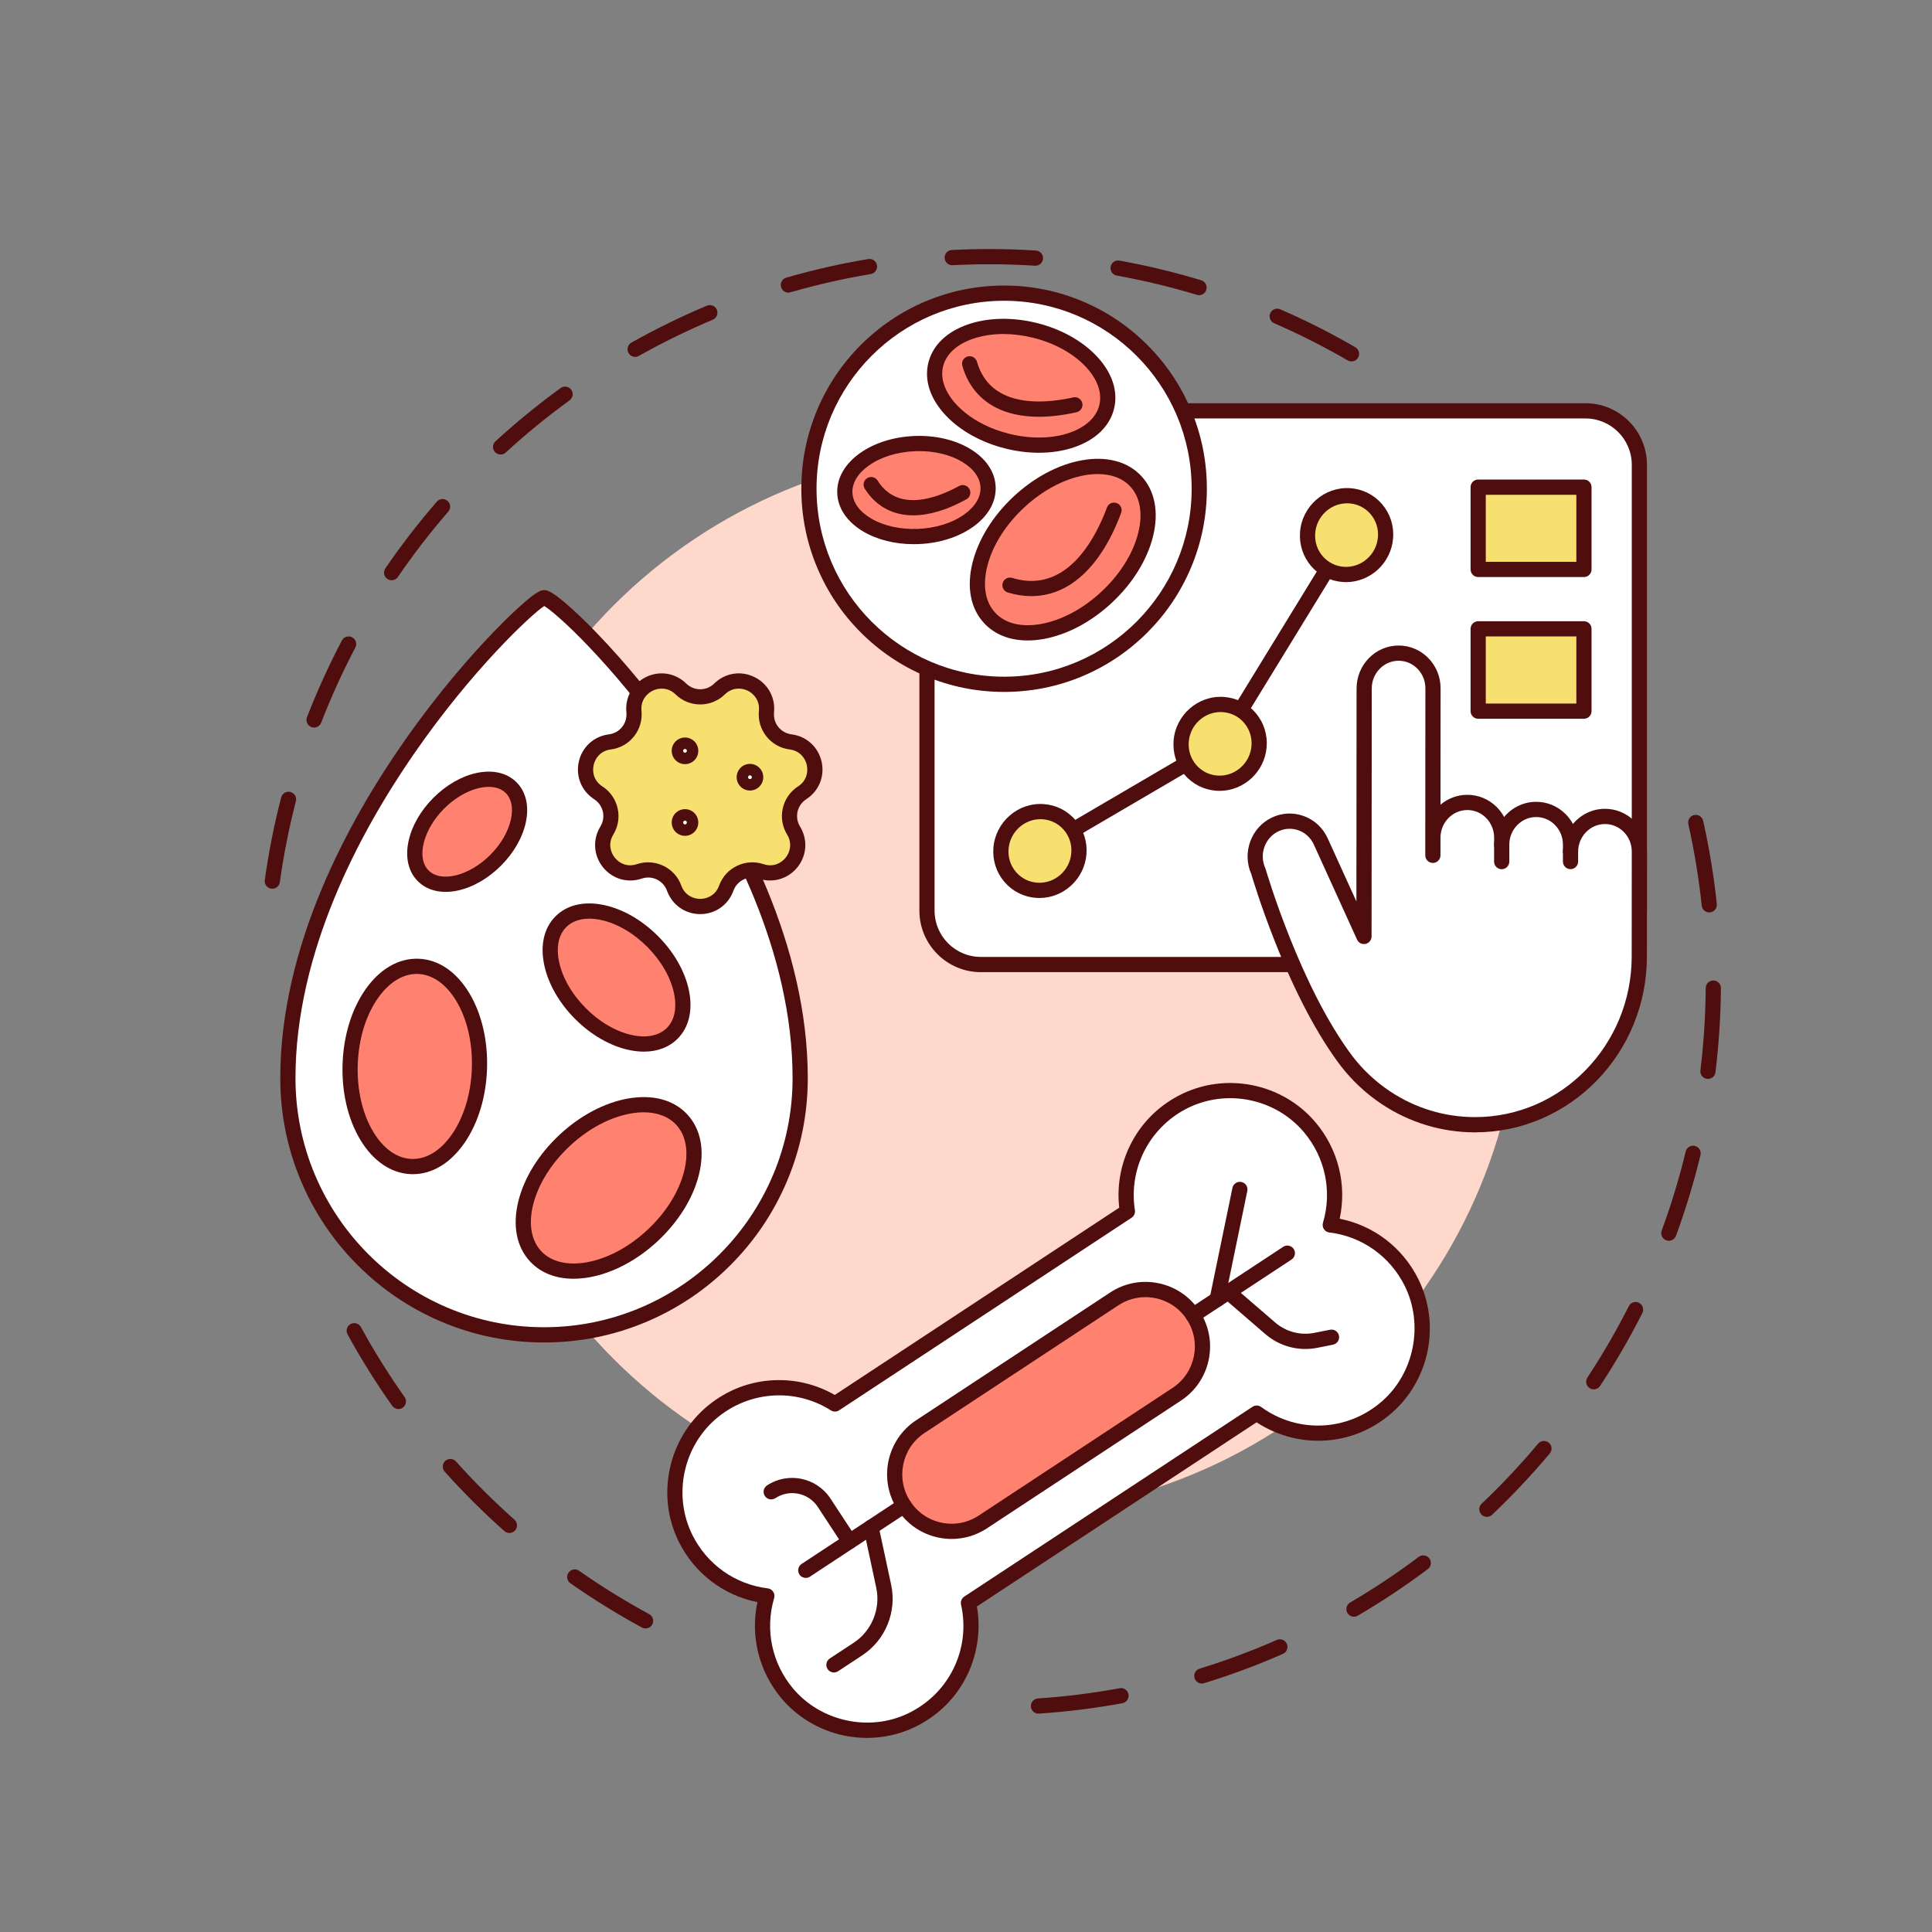 <?xml version="1.0" encoding="UTF-8"?>
<svg xmlns="http://www.w3.org/2000/svg" xmlns:xlink="http://www.w3.org/1999/xlink" width="500" zoomAndPan="magnify" viewBox="0 0 375 375" height="500" preserveAspectRatio="xMidYMid meet" version="1.0">
  <rect x="0" y="0" width="375" height="375" fill="#808080" stroke="none"/>
  <defs>
    <clipPath id="c7a9520014">
      <path d="M 51.285 48.328 L 264 48.328 L 264 173 L 51.285 173 Z M 51.285 48.328 " clip-rule="nonzero"></path>
    </clipPath>
    <clipPath id="ba8a74823f">
      <path d="M 200 158 L 334.035 158 L 334.035 333 L 200 333 Z M 200 158 " clip-rule="nonzero"></path>
    </clipPath>
    <clipPath id="2d2ddcb89f">
      <path d="M 129 210 L 278 210 L 278 337.828 L 129 337.828 Z M 129 210 " clip-rule="nonzero"></path>
    </clipPath>
  </defs>
  <g clip-path="url(#c7a9520014)">
    <path fill="#4f0d0d" d="M 52.859 172.508 C 52.789 172.508 52.723 172.5 52.652 172.492 C 51.848 172.379 51.285 171.633 51.395 170.824 C 52.145 165.434 53.215 160.039 54.578 154.781 C 54.781 153.992 55.586 153.52 56.375 153.723 C 57.16 153.93 57.637 154.734 57.43 155.527 C 56.098 160.672 55.051 165.957 54.316 171.23 C 54.215 171.973 53.582 172.508 52.859 172.508 Z M 60.965 141.219 C 60.785 141.219 60.605 141.188 60.43 141.117 C 59.672 140.824 59.297 139.969 59.59 139.207 C 61.551 134.141 63.828 129.129 66.363 124.316 C 66.742 123.598 67.637 123.32 68.355 123.699 C 69.074 124.082 69.352 124.977 68.973 125.695 C 66.488 130.41 64.258 135.312 62.34 140.273 C 62.113 140.859 61.555 141.219 60.965 141.219 Z M 76.016 112.625 C 75.73 112.625 75.441 112.543 75.184 112.367 C 74.512 111.906 74.34 110.984 74.801 110.312 C 77.867 105.832 81.223 101.477 84.785 97.371 C 85.316 96.754 86.25 96.688 86.863 97.223 C 87.477 97.758 87.543 98.691 87.008 99.309 C 83.523 103.328 80.234 107.594 77.234 111.98 C 76.949 112.398 76.488 112.625 76.016 112.625 Z M 97.168 88.223 C 96.77 88.223 96.371 88.062 96.082 87.742 C 95.531 87.141 95.57 86.207 96.172 85.656 C 100.172 81.984 104.43 78.508 108.816 75.32 C 109.477 74.844 110.398 74.988 110.875 75.652 C 111.355 76.312 111.207 77.234 110.547 77.715 C 106.25 80.832 102.082 84.238 98.164 87.836 C 97.879 88.094 97.523 88.223 97.168 88.223 Z M 262.328 70.152 C 262.078 70.152 261.824 70.09 261.59 69.953 C 256.988 67.285 252.188 64.859 247.316 62.742 C 246.57 62.418 246.227 61.547 246.551 60.801 C 246.875 60.051 247.742 59.707 248.488 60.031 C 253.465 62.191 258.367 64.672 263.066 67.398 C 263.773 67.805 264.012 68.711 263.605 69.418 C 263.332 69.891 262.836 70.152 262.328 70.152 Z M 123.281 69.27 C 122.766 69.27 122.266 69 121.996 68.516 C 121.598 67.805 121.848 66.906 122.559 66.504 C 127.289 63.84 132.219 61.426 137.215 59.332 C 137.965 59.016 138.828 59.371 139.145 60.121 C 139.457 60.875 139.105 61.742 138.355 62.055 C 133.461 64.109 128.633 66.473 124.004 69.082 C 123.773 69.211 123.527 69.27 123.281 69.27 Z M 232.734 57.293 C 232.594 57.293 232.449 57.273 232.309 57.23 C 227.227 55.691 221.996 54.434 216.762 53.492 C 215.961 53.348 215.43 52.578 215.574 51.777 C 215.715 50.973 216.484 50.438 217.285 50.582 C 222.629 51.547 227.969 52.828 233.16 54.402 C 233.941 54.637 234.383 55.461 234.145 56.242 C 233.953 56.883 233.367 57.293 232.734 57.293 Z M 153.016 56.793 C 152.379 56.793 151.789 56.371 151.602 55.727 C 151.375 54.941 151.828 54.121 152.609 53.895 C 157.816 52.391 163.172 51.176 168.527 50.281 C 169.332 50.148 170.09 50.691 170.223 51.496 C 170.355 52.301 169.816 53.062 169.012 53.195 C 163.77 54.07 158.523 55.262 153.426 56.734 C 153.289 56.773 153.152 56.793 153.016 56.793 Z M 200.984 51.574 C 200.953 51.574 200.922 51.574 200.891 51.574 C 197.961 51.387 194.98 51.293 192.031 51.293 C 189.66 51.293 187.262 51.355 184.902 51.477 C 184.086 51.516 183.395 50.891 183.355 50.074 C 183.312 49.258 183.938 48.566 184.754 48.523 C 187.16 48.402 189.609 48.34 192.031 48.34 C 195.043 48.34 198.086 48.438 201.074 48.625 C 201.887 48.676 202.504 49.375 202.453 50.191 C 202.406 50.973 201.758 51.574 200.984 51.574 Z M 200.984 51.574 " fill-opacity="1" fill-rule="nonzero"></path>
  </g>
  <path fill="#4f0d0d" d="M 125.305 316.078 C 125.066 316.078 124.824 316.023 124.602 315.902 C 119.836 313.32 115.16 310.426 110.715 307.309 C 110.047 306.84 109.883 305.918 110.352 305.25 C 110.816 304.582 111.738 304.418 112.402 304.887 C 116.758 307.941 121.336 310.773 126.004 313.301 C 126.723 313.691 126.988 314.586 126.602 315.305 C 126.336 315.801 125.828 316.078 125.305 316.078 Z M 98.875 297.551 C 98.527 297.551 98.176 297.426 97.895 297.18 C 93.836 293.574 89.941 289.695 86.316 285.648 C 85.773 285.043 85.824 284.105 86.43 283.562 C 87.035 283.016 87.969 283.066 88.512 283.676 C 92.059 287.637 95.875 291.438 99.852 294.965 C 100.461 295.508 100.516 296.441 99.977 297.051 C 99.688 297.383 99.281 297.551 98.875 297.551 Z M 77.332 273.492 C 76.871 273.492 76.414 273.277 76.129 272.871 C 72.988 268.434 70.07 263.77 67.465 259.008 C 67.07 258.289 67.332 257.395 68.047 257 C 68.762 256.609 69.656 256.867 70.047 257.586 C 72.602 262.246 75.457 266.816 78.531 271.16 C 79.004 271.824 78.848 272.75 78.184 273.219 C 77.926 273.402 77.625 273.492 77.332 273.492 Z M 77.332 273.492 " fill-opacity="1" fill-rule="nonzero"></path>
  <g clip-path="url(#ba8a74823f)">
    <path fill="#4f0d0d" d="M 201.562 332.617 C 200.793 332.617 200.145 332.02 200.094 331.238 C 200.039 330.426 200.652 329.723 201.465 329.668 C 206.777 329.309 212.109 328.645 217.32 327.684 C 218.125 327.535 218.891 328.066 219.039 328.871 C 219.188 329.672 218.656 330.441 217.855 330.59 C 212.531 331.57 207.086 332.25 201.66 332.613 C 201.629 332.617 201.594 332.617 201.562 332.617 Z M 233.277 326.773 C 232.648 326.773 232.062 326.363 231.867 325.73 C 231.629 324.949 232.066 324.121 232.844 323.883 C 237.922 322.324 242.961 320.449 247.828 318.312 C 248.574 317.984 249.441 318.324 249.77 319.07 C 250.098 319.816 249.758 320.691 249.012 321.016 C 244.043 323.203 238.895 325.117 233.711 326.707 C 233.566 326.754 233.422 326.773 233.277 326.773 Z M 262.805 313.801 C 262.301 313.801 261.805 313.539 261.531 313.07 C 261.121 312.363 261.359 311.461 262.062 311.047 C 266.641 308.367 271.121 305.387 275.371 302.191 C 276.023 301.703 276.949 301.836 277.438 302.488 C 277.926 303.141 277.793 304.066 277.141 304.555 C 272.801 307.82 268.227 310.859 263.547 313.598 C 263.312 313.734 263.059 313.801 262.805 313.801 Z M 288.602 294.418 C 288.211 294.418 287.82 294.266 287.531 293.957 C 286.973 293.363 286.996 292.43 287.59 291.867 C 291.449 288.207 295.137 284.289 298.551 280.211 C 299.074 279.59 300.004 279.508 300.629 280.031 C 301.254 280.555 301.332 281.488 300.809 282.113 C 297.32 286.273 293.555 290.277 289.613 294.016 C 289.332 294.285 288.965 294.418 288.602 294.418 Z M 309.344 269.672 C 309.066 269.672 308.785 269.59 308.535 269.426 C 307.855 268.977 307.668 268.059 308.117 267.379 C 311.047 262.934 313.75 258.273 316.152 253.527 C 316.52 252.801 317.406 252.508 318.133 252.879 C 318.859 253.246 319.148 254.137 318.781 254.863 C 316.332 259.711 313.57 264.469 310.574 269.008 C 310.293 269.438 309.824 269.672 309.344 269.672 Z M 323.922 240.832 C 323.754 240.832 323.582 240.801 323.414 240.738 C 322.648 240.457 322.258 239.609 322.539 238.844 C 324.379 233.848 325.945 228.688 327.191 223.516 C 327.383 222.723 328.18 222.234 328.973 222.426 C 329.766 222.617 330.25 223.414 330.059 224.207 C 328.781 229.496 327.184 234.762 325.309 239.863 C 325.086 240.461 324.523 240.832 323.922 240.832 Z M 331.512 209.414 C 331.453 209.414 331.391 209.41 331.332 209.406 C 330.523 209.305 329.945 208.57 330.047 207.758 C 330.691 202.492 331.039 197.117 331.082 191.777 C 331.086 190.965 331.746 190.312 332.555 190.312 C 332.559 190.312 332.562 190.312 332.566 190.312 C 333.379 190.316 334.035 190.984 334.027 191.801 C 333.984 197.25 333.629 202.742 332.973 208.117 C 332.883 208.867 332.246 209.414 331.512 209.414 Z M 331.766 177.098 C 331.023 177.098 330.383 176.535 330.305 175.773 C 329.742 170.473 328.867 165.156 327.707 159.969 C 327.527 159.172 328.027 158.383 328.82 158.203 C 329.617 158.027 330.406 158.527 330.582 159.324 C 331.77 164.617 332.664 170.051 333.234 175.465 C 333.32 176.273 332.734 177.004 331.926 177.09 C 331.871 177.094 331.82 177.098 331.766 177.098 Z M 331.766 177.098 " fill-opacity="1" fill-rule="nonzero"></path>
  </g>
  <path fill="#ffd8cc" d="M 295.211 190.637 C 295.211 192.332 295.168 194.023 295.086 195.711 C 295.004 197.402 294.879 199.09 294.711 200.773 C 294.547 202.457 294.34 204.137 294.094 205.809 C 293.844 207.484 293.555 209.148 293.227 210.809 C 292.898 212.469 292.527 214.121 292.117 215.762 C 291.707 217.402 291.258 219.031 290.766 220.652 C 290.277 222.27 289.746 223.879 289.18 225.469 C 288.609 227.062 288 228.641 287.355 230.207 C 286.711 231.77 286.023 233.316 285.305 234.844 C 284.582 236.375 283.82 237.887 283.027 239.379 C 282.23 240.871 281.398 242.34 280.531 243.793 C 279.66 245.246 278.758 246.672 277.82 248.082 C 276.883 249.488 275.91 250.871 274.906 252.23 C 273.898 253.59 272.859 254.922 271.789 256.23 C 270.719 257.539 269.613 258.82 268.48 260.074 C 267.348 261.328 266.184 262.551 264.988 263.75 C 263.797 264.945 262.574 266.109 261.32 267.246 C 260.07 268.383 258.793 269.488 257.488 270.562 C 256.18 271.637 254.852 272.676 253.496 273.684 C 252.137 274.691 250.758 275.668 249.355 276.605 C 247.949 277.547 246.523 278.453 245.074 279.32 C 243.629 280.191 242.16 281.023 240.668 281.824 C 239.18 282.621 237.672 283.383 236.145 284.105 C 234.621 284.828 233.074 285.512 231.516 286.16 C 229.957 286.809 228.383 287.418 226.793 287.988 C 225.203 288.559 223.598 289.09 221.984 289.578 C 220.367 290.07 218.738 290.523 217.102 290.934 C 215.465 291.344 213.816 291.715 212.16 292.043 C 210.504 292.375 208.84 292.664 207.172 292.914 C 205.5 293.16 203.824 293.367 202.145 293.535 C 200.465 293.699 198.781 293.824 197.094 293.906 C 195.406 293.988 193.719 294.031 192.031 294.031 C 190.344 294.031 188.656 293.988 186.969 293.906 C 185.281 293.824 183.598 293.699 181.918 293.535 C 180.238 293.367 178.562 293.16 176.895 292.914 C 175.223 292.664 173.559 292.375 171.902 292.043 C 170.246 291.715 168.602 291.344 166.961 290.934 C 165.324 290.523 163.695 290.07 162.082 289.578 C 160.465 289.09 158.863 288.559 157.273 287.988 C 155.684 287.418 154.109 286.809 152.547 286.16 C 150.988 285.512 149.445 284.828 147.918 284.105 C 146.391 283.383 144.883 282.621 143.395 281.824 C 141.906 281.023 140.438 280.191 138.988 279.32 C 137.539 278.453 136.113 277.547 134.711 276.605 C 133.305 275.668 131.926 274.691 130.57 273.684 C 129.215 272.676 127.883 271.637 126.578 270.562 C 125.273 269.488 123.992 268.383 122.742 267.246 C 121.492 266.109 120.27 264.945 119.074 263.75 C 117.879 262.551 116.715 261.328 115.582 260.074 C 114.449 258.82 113.348 257.539 112.273 256.23 C 111.203 254.922 110.164 253.59 109.16 252.23 C 108.152 250.871 107.18 249.488 106.242 248.082 C 105.305 246.672 104.402 245.246 103.535 243.793 C 102.664 242.34 101.832 240.871 101.039 239.379 C 100.242 237.887 99.484 236.375 98.762 234.844 C 98.039 233.316 97.355 231.77 96.707 230.207 C 96.062 228.641 95.453 227.062 94.887 225.469 C 94.316 223.879 93.789 222.27 93.297 220.652 C 92.809 219.031 92.355 217.402 91.945 215.762 C 91.535 214.121 91.168 212.469 90.836 210.809 C 90.508 209.148 90.219 207.484 89.973 205.809 C 89.723 204.137 89.516 202.457 89.352 200.773 C 89.188 199.09 89.062 197.402 88.98 195.711 C 88.895 194.023 88.855 192.332 88.855 190.637 C 88.855 188.945 88.895 187.254 88.98 185.566 C 89.062 183.875 89.188 182.188 89.352 180.504 C 89.516 178.82 89.723 177.141 89.973 175.469 C 90.219 173.793 90.508 172.129 90.836 170.469 C 91.168 168.809 91.535 167.156 91.945 165.516 C 92.355 163.875 92.809 162.246 93.297 160.625 C 93.789 159.004 94.316 157.398 94.887 155.805 C 95.453 154.215 96.062 152.637 96.707 151.07 C 97.355 149.508 98.039 147.961 98.762 146.434 C 99.484 144.902 100.242 143.391 101.039 141.898 C 101.832 140.406 102.664 138.934 103.535 137.484 C 104.402 136.031 105.305 134.602 106.242 133.195 C 107.18 131.789 108.152 130.406 109.16 129.047 C 110.164 127.688 111.203 126.355 112.273 125.047 C 113.348 123.738 114.449 122.457 115.582 121.203 C 116.715 119.949 117.879 118.727 119.074 117.527 C 120.27 116.332 121.492 115.164 122.742 114.031 C 123.992 112.895 125.273 111.789 126.578 110.715 C 127.883 109.641 129.215 108.602 130.57 107.594 C 131.926 106.586 133.305 105.609 134.711 104.672 C 136.113 103.73 137.539 102.824 138.988 101.957 C 140.438 101.086 141.906 100.25 143.395 99.453 C 144.883 98.656 146.391 97.895 147.918 97.172 C 149.445 96.449 150.988 95.762 152.547 95.117 C 154.109 94.469 155.684 93.859 157.273 93.289 C 158.863 92.719 160.465 92.188 162.082 91.699 C 163.695 91.207 165.324 90.754 166.961 90.344 C 168.602 89.934 170.246 89.562 171.902 89.23 C 173.559 88.902 175.223 88.613 176.895 88.363 C 178.562 88.117 180.238 87.91 181.918 87.742 C 183.598 87.578 185.281 87.453 186.969 87.371 C 188.656 87.285 190.344 87.246 192.031 87.246 C 193.719 87.246 195.406 87.285 197.094 87.371 C 198.781 87.453 200.465 87.578 202.145 87.742 C 203.824 87.91 205.5 88.117 207.172 88.363 C 208.84 88.613 210.504 88.902 212.16 89.23 C 213.816 89.562 215.465 89.934 217.102 90.344 C 218.738 90.754 220.367 91.207 221.984 91.699 C 223.598 92.188 225.203 92.719 226.793 93.289 C 228.383 93.859 229.957 94.469 231.516 95.117 C 233.074 95.762 234.621 96.449 236.145 97.172 C 237.672 97.895 239.18 98.656 240.668 99.453 C 242.16 100.25 243.629 101.086 245.074 101.957 C 246.523 102.824 247.949 103.73 249.355 104.672 C 250.758 105.609 252.137 106.586 253.496 107.594 C 254.852 108.602 256.18 109.641 257.488 110.715 C 258.793 111.789 260.07 112.895 261.32 114.031 C 262.574 115.164 263.797 116.332 264.988 117.527 C 266.184 118.727 267.348 119.949 268.48 121.203 C 269.613 122.457 270.719 123.738 271.789 125.047 C 272.859 126.355 273.898 127.688 274.906 129.047 C 275.91 130.406 276.883 131.789 277.82 133.195 C 278.758 134.602 279.66 136.031 280.531 137.484 C 281.398 138.934 282.23 140.406 283.027 141.898 C 283.82 143.391 284.582 144.902 285.305 146.434 C 286.023 147.961 286.711 149.508 287.355 151.07 C 288 152.637 288.609 154.215 289.18 155.805 C 289.746 157.398 290.277 159.004 290.766 160.625 C 291.258 162.246 291.707 163.875 292.117 165.516 C 292.527 167.156 292.898 168.809 293.227 170.469 C 293.555 172.129 293.844 173.793 294.094 175.469 C 294.34 177.141 294.547 178.82 294.711 180.504 C 294.879 182.188 295.004 183.875 295.086 185.566 C 295.168 187.254 295.211 188.945 295.211 190.637 Z M 295.211 190.637 " fill-opacity="1" fill-rule="nonzero"></path>
  <path fill="#ffffff" d="M 258.203 237.758 C 260.062 231.484 258.91 224.367 254.223 218.805 C 248.199 211.66 237.805 209.617 229.527 213.934 C 221.414 218.164 217.527 226.852 218.828 235.129 L 162.066 272.508 C 155 268.027 145.5 268.152 138.406 273.938 C 131.168 279.836 128.914 290.211 133.066 298.582 C 136.305 305.105 142.363 308.988 148.848 309.766 C 146.988 316.039 148.141 323.16 152.832 328.723 C 158.66 335.633 168.625 337.82 176.793 333.953 C 185.828 329.672 189.961 320.016 187.977 311.129 L 243.922 274.289 C 251.273 279.641 261.758 279.672 269.266 273.059 C 276.051 267.082 278.004 257.047 273.984 248.945 C 270.75 242.422 264.688 238.535 258.203 237.758 Z M 258.203 237.758 " fill-opacity="1" fill-rule="nonzero"></path>
  <g clip-path="url(#2d2ddcb89f)">
    <path fill="#4f0d0d" d="M 168.27 337.324 C 166.715 337.324 165.156 337.16 163.621 336.824 C 158.965 335.805 154.734 333.27 151.707 329.676 C 147.297 324.449 145.598 317.562 147.02 310.969 C 140.418 309.66 134.789 305.367 131.746 299.242 C 127.289 290.254 129.699 279.133 137.477 272.789 C 141.133 269.809 145.527 268.117 150.176 267.898 C 154.348 267.703 158.426 268.691 162.031 270.762 L 217.242 234.406 C 216.777 230.266 217.488 226.125 219.324 222.363 C 221.371 218.172 224.664 214.805 228.848 212.625 C 237.738 207.988 248.883 210.184 255.348 217.852 C 259.754 223.078 261.453 229.961 260.031 236.555 C 266.633 237.863 272.266 242.156 275.305 248.285 C 277.391 252.496 278.039 257.398 277.121 262.082 C 276.207 266.773 273.762 271.066 270.238 274.168 C 266.371 277.578 261.648 279.469 256.586 279.637 C 252.105 279.785 247.641 278.523 243.902 276.07 L 189.617 311.816 C 190.379 316.23 189.766 320.836 187.848 324.898 C 185.684 329.488 182.078 333.082 177.422 335.289 C 174.578 336.637 171.434 337.324 168.27 337.324 Z M 151.238 270.836 C 147.004 270.836 142.789 272.266 139.336 275.082 C 132.621 280.559 130.539 290.164 134.387 297.926 C 137.234 303.664 142.707 307.543 149.023 308.301 C 149.453 308.352 149.84 308.59 150.078 308.953 C 150.32 309.32 150.383 309.77 150.262 310.188 C 148.449 316.301 149.828 322.875 153.957 327.77 C 159.324 334.133 168.66 336.172 176.16 332.617 C 184.203 328.809 188.469 320.105 186.539 311.453 C 186.406 310.852 186.656 310.23 187.168 309.895 L 243.113 273.055 C 243.625 272.715 244.293 272.73 244.789 273.094 C 251.949 278.305 261.613 277.832 268.293 271.949 C 274.523 266.461 276.363 257.062 272.664 249.602 C 269.816 243.859 264.344 239.98 258.027 239.223 C 257.594 239.172 257.207 238.934 256.969 238.57 C 256.73 238.203 256.664 237.754 256.789 237.336 C 258.602 231.227 257.223 224.652 253.094 219.758 C 247.516 213.137 237.891 211.238 230.207 215.242 C 223.016 218.996 219.027 226.895 220.285 234.898 C 220.375 235.473 220.121 236.043 219.637 236.363 L 162.875 273.742 C 162.391 274.059 161.766 274.066 161.277 273.754 C 158.195 271.801 154.711 270.836 151.238 270.836 Z M 151.238 270.836 " fill-opacity="1" fill-rule="nonzero"></path>
  </g>
  <path fill="#ff8271" d="M 175.469 292.238 C 172.117 287.129 173.535 280.266 178.633 276.906 L 216.285 252.113 C 221.383 248.758 228.234 250.176 231.582 255.285 C 234.934 260.395 233.516 267.258 228.418 270.613 L 190.766 295.41 C 185.668 298.766 178.816 297.348 175.469 292.238 Z M 175.469 292.238 " fill-opacity="1" fill-rule="nonzero"></path>
  <path fill="#4f0d0d" d="M 184.723 298.707 C 183.871 298.711 183.016 298.621 182.164 298.445 C 178.887 297.766 176.07 295.848 174.234 293.047 C 170.445 287.266 172.055 279.473 177.824 275.672 L 215.477 250.879 C 218.27 249.039 221.613 248.398 224.887 249.078 C 228.164 249.758 230.977 251.672 232.816 254.473 C 234.652 257.273 235.289 260.625 234.613 263.906 C 233.934 267.188 232.023 270.008 229.227 271.852 L 191.574 296.645 C 189.508 298.004 187.141 298.707 184.723 298.707 Z M 222.336 251.777 C 220.535 251.777 218.711 252.285 217.094 253.348 L 179.441 278.145 C 175.031 281.047 173.801 287.008 176.699 291.426 C 178.105 293.566 180.258 295.031 182.758 295.551 C 185.262 296.07 187.82 295.582 189.957 294.176 L 227.609 269.379 C 232.02 266.477 233.25 260.516 230.352 256.098 C 228.516 253.297 225.453 251.777 222.336 251.777 Z M 222.336 251.777 " fill-opacity="1" fill-rule="nonzero"></path>
  <path fill="#ffffff" d="M 231.582 255.285 L 249.875 243.238 Z M 231.582 255.285 " fill-opacity="1" fill-rule="nonzero"></path>
  <path fill="#4f0d0d" d="M 231.586 256.762 C 231.105 256.762 230.633 256.527 230.352 256.098 C 229.902 255.414 230.094 254.5 230.773 254.051 L 249.066 242.004 C 249.746 241.559 250.66 241.746 251.109 242.43 C 251.555 243.109 251.367 244.027 250.688 244.473 L 232.391 256.52 C 232.145 256.684 231.863 256.762 231.586 256.762 Z M 231.586 256.762 " fill-opacity="1" fill-rule="nonzero"></path>
  <path fill="#ffffff" d="M 238.41 250.789 L 246.535 257.801 C 248.988 259.918 252.277 260.785 255.453 260.148 L 258.445 259.551 Z M 238.41 250.789 " fill-opacity="1" fill-rule="nonzero"></path>
  <path fill="#4f0d0d" d="M 253.367 261.836 C 250.527 261.836 247.777 260.824 245.574 258.922 L 237.449 251.91 C 236.832 251.379 236.762 250.445 237.293 249.824 C 237.824 249.207 238.754 249.137 239.371 249.672 L 247.496 256.684 C 249.621 258.516 252.418 259.25 255.164 258.699 L 258.16 258.102 C 258.957 257.941 259.734 258.461 259.895 259.262 C 260.051 260.062 259.535 260.84 258.734 261 L 255.742 261.598 C 254.949 261.758 254.156 261.836 253.367 261.836 Z M 253.367 261.836 " fill-opacity="1" fill-rule="nonzero"></path>
  <path fill="#ffffff" d="M 236.25 252.211 L 240.66 230.867 Z M 236.25 252.211 " fill-opacity="1" fill-rule="nonzero"></path>
  <path fill="#4f0d0d" d="M 236.254 253.688 C 236.156 253.688 236.055 253.68 235.953 253.656 C 235.156 253.492 234.645 252.711 234.809 251.91 L 239.215 230.57 C 239.379 229.77 240.16 229.258 240.957 229.422 C 241.754 229.586 242.27 230.367 242.102 231.168 L 237.695 252.512 C 237.551 253.207 236.938 253.688 236.254 253.688 Z M 236.254 253.688 " fill-opacity="1" fill-rule="nonzero"></path>
  <path fill="#ffffff" d="M 175.469 292.238 L 156.395 304.797 Z M 175.469 292.238 " fill-opacity="1" fill-rule="nonzero"></path>
  <path fill="#4f0d0d" d="M 156.398 306.273 C 155.918 306.273 155.445 306.039 155.164 305.605 C 154.715 304.926 154.906 304.008 155.586 303.562 L 174.656 291.004 C 175.34 290.555 176.254 290.742 176.699 291.426 C 177.148 292.109 176.957 293.023 176.277 293.473 L 157.207 306.031 C 156.957 306.195 156.676 306.273 156.398 306.273 Z M 156.398 306.273 " fill-opacity="1" fill-rule="nonzero"></path>
  <path fill="#ffffff" d="M 169.074 296.445 L 171.523 307.879 C 172.531 312.586 170.551 317.43 166.535 320.074 L 161.863 323.148 Z M 169.074 296.445 " fill-opacity="1" fill-rule="nonzero"></path>
  <path fill="#4f0d0d" d="M 161.867 324.629 C 161.387 324.629 160.914 324.395 160.633 323.961 C 160.184 323.277 160.375 322.363 161.055 321.914 L 165.727 318.84 C 169.203 316.547 170.957 312.27 170.082 308.188 L 167.633 296.758 C 167.465 295.957 167.969 295.172 168.766 295 C 169.562 294.832 170.348 295.34 170.516 296.137 L 172.965 307.57 C 173.523 310.172 173.285 312.848 172.277 315.312 C 171.27 317.773 169.562 319.848 167.344 321.309 L 162.676 324.383 C 162.426 324.547 162.145 324.629 161.867 324.629 Z M 161.867 324.629 " fill-opacity="1" fill-rule="nonzero"></path>
  <path fill="#ffffff" d="M 164.895 299.199 L 159.969 291.688 C 157.719 288.254 153.113 287.301 149.688 289.559 Z M 164.895 299.199 " fill-opacity="1" fill-rule="nonzero"></path>
  <path fill="#4f0d0d" d="M 164.895 300.676 C 164.414 300.676 163.945 300.441 163.66 300.012 L 158.738 292.5 C 156.934 289.754 153.238 288.984 150.496 290.793 C 149.816 291.238 148.902 291.051 148.453 290.367 C 148.008 289.688 148.195 288.77 148.875 288.324 C 152.977 285.621 158.508 286.77 161.199 290.879 L 166.125 298.387 C 166.574 299.07 166.383 299.988 165.703 300.434 C 165.453 300.598 165.172 300.676 164.895 300.676 Z M 164.895 300.676 " fill-opacity="1" fill-rule="nonzero"></path>
  <path fill="#ffffff" d="M 307.75 187.219 L 190.375 187.219 C 184.605 187.219 179.926 182.527 179.926 176.746 L 179.926 90.219 C 179.926 84.434 184.605 79.746 190.375 79.746 L 307.75 79.746 C 313.52 79.746 318.199 84.434 318.199 90.219 L 318.199 176.746 C 318.199 182.527 313.52 187.219 307.75 187.219 Z M 307.75 187.219 " fill-opacity="1" fill-rule="nonzero"></path>
  <path fill="#4f0d0d" d="M 307.75 188.695 L 190.375 188.695 C 183.801 188.695 178.453 183.336 178.453 176.746 L 178.453 90.219 C 178.453 83.629 183.801 78.27 190.375 78.27 L 307.75 78.27 C 314.324 78.27 319.672 83.629 319.672 90.219 L 319.672 176.746 C 319.672 183.336 314.324 188.695 307.75 188.695 Z M 190.375 81.223 C 185.426 81.223 181.398 85.258 181.398 90.219 L 181.398 176.746 C 181.398 181.707 185.426 185.738 190.375 185.738 L 307.75 185.738 C 312.699 185.738 316.727 181.707 316.727 176.746 L 316.727 90.219 C 316.727 85.258 312.699 81.223 307.75 81.223 Z M 190.375 81.223 " fill-opacity="1" fill-rule="nonzero"></path>
  <path fill="#ffffff" d="M 196.828 167.805 L 236.824 144.379 L 261.648 103.859 Z M 196.828 167.805 " fill-opacity="1" fill-rule="nonzero"></path>
  <path fill="#4f0d0d" d="M 196.832 169.281 C 196.324 169.281 195.832 169.02 195.559 168.551 C 195.145 167.844 195.383 166.941 196.086 166.527 L 235.762 143.293 L 260.395 103.09 C 260.82 102.395 261.727 102.176 262.422 102.602 C 263.117 103.027 263.332 103.938 262.906 104.633 L 238.078 145.152 C 237.953 145.359 237.777 145.531 237.566 145.656 L 197.574 169.078 C 197.34 169.215 197.082 169.281 196.832 169.281 Z M 196.832 169.281 " fill-opacity="1" fill-rule="nonzero"></path>
  <path fill="#f7e06f" d="M 209.41 165.676 C 209.742 161.461 206.625 157.82 202.449 157.543 C 198.277 157.266 194.621 160.457 194.289 164.672 C 193.961 168.887 197.074 172.527 201.25 172.809 C 205.426 173.086 209.078 169.891 209.41 165.676 Z M 209.41 165.676 " fill-opacity="1" fill-rule="nonzero"></path>
  <path fill="#4f0d0d" d="M 201.754 174.301 C 201.555 174.301 201.352 174.293 201.152 174.281 C 198.75 174.121 196.559 173.031 194.984 171.207 C 193.398 169.367 192.629 167.004 192.82 164.555 C 193.215 159.547 197.578 155.738 202.547 156.07 C 204.953 156.227 207.141 157.32 208.715 159.145 C 210.305 160.984 211.07 163.348 210.879 165.793 C 210.5 170.602 206.469 174.301 201.754 174.301 Z M 201.949 159.004 C 198.75 159.004 196.02 161.52 195.762 164.789 C 195.629 166.441 196.148 168.035 197.215 169.273 C 198.27 170.496 199.738 171.227 201.348 171.332 C 204.715 171.555 207.672 168.969 207.941 165.562 C 208.07 163.906 207.555 162.312 206.484 161.074 C 205.43 159.855 203.965 159.125 202.352 159.016 C 202.219 159.008 202.082 159.004 201.949 159.004 Z M 209.41 165.676 Z M 209.41 165.676 " fill-opacity="1" fill-rule="nonzero"></path>
  <path fill="#f7e06f" d="M 244.383 144.883 C 244.715 140.668 241.598 137.023 237.426 136.746 C 233.25 136.469 229.598 139.66 229.266 143.875 C 228.934 148.094 232.047 151.734 236.223 152.012 C 240.398 152.289 244.051 149.098 244.383 144.883 Z M 244.383 144.883 " fill-opacity="1" fill-rule="nonzero"></path>
  <path fill="#4f0d0d" d="M 236.727 153.504 C 236.527 153.504 236.328 153.5 236.125 153.484 C 233.723 153.324 231.531 152.234 229.961 150.41 C 228.371 148.57 227.602 146.207 227.793 143.762 C 228.188 138.75 232.555 134.941 237.523 135.273 C 239.926 135.434 242.113 136.523 243.688 138.348 C 245.277 140.188 246.047 142.551 245.852 145 C 245.473 149.805 241.441 153.504 236.727 153.504 Z M 236.922 138.207 C 233.727 138.207 230.992 140.723 230.734 143.992 C 230.605 145.648 231.121 147.238 232.191 148.48 C 233.242 149.699 234.711 150.43 236.32 150.539 C 236.457 150.547 236.594 150.551 236.727 150.551 C 239.922 150.551 242.656 148.035 242.914 144.766 C 243.043 143.113 242.527 141.52 241.457 140.281 C 240.402 139.059 238.938 138.328 237.328 138.223 C 237.191 138.211 237.055 138.207 236.922 138.207 Z M 236.922 138.207 " fill-opacity="1" fill-rule="nonzero"></path>
  <path fill="#f7e06f" d="M 268.93 104.363 C 269.262 100.148 266.145 96.508 261.969 96.23 C 257.793 95.953 254.141 99.145 253.809 103.359 C 253.477 107.574 256.594 111.215 260.77 111.492 C 264.945 111.77 268.598 108.578 268.93 104.363 Z M 268.93 104.363 " fill-opacity="1" fill-rule="nonzero"></path>
  <path fill="#4f0d0d" d="M 261.273 112.988 C 261.074 112.988 260.871 112.98 260.672 112.969 C 258.266 112.809 256.078 111.715 254.504 109.895 C 252.918 108.051 252.148 105.691 252.34 103.242 C 252.734 98.23 257.098 94.426 262.066 94.754 C 264.473 94.914 266.66 96.008 268.234 97.828 C 269.82 99.672 270.59 102.031 270.398 104.48 C 270.02 109.285 265.988 112.988 261.273 112.988 Z M 261.465 97.691 C 258.27 97.691 255.535 100.207 255.281 103.473 C 255.148 105.129 255.668 106.723 256.734 107.961 C 257.789 109.18 259.254 109.91 260.867 110.02 C 264.23 110.242 267.191 107.652 267.457 104.246 C 267.59 102.594 267.07 101 266.004 99.762 C 264.949 98.543 263.484 97.809 261.871 97.703 C 261.734 97.695 261.602 97.691 261.465 97.691 Z M 261.465 97.691 " fill-opacity="1" fill-rule="nonzero"></path>
  <path fill="#ffffff" d="M 261.371 205.945 C 250.844 191.984 244.254 169.125 244.254 169.125 C 242.695 165.703 244.145 161.629 247.492 160.031 C 250.836 158.43 254.809 159.91 256.367 163.332 L 264.746 181.766 L 264.781 133.621 C 264.785 129.844 267.777 126.777 271.465 126.773 C 275.156 126.77 278.145 129.832 278.141 133.609 L 278.117 166.02 L 278.121 162.598 C 278.125 158.82 281.117 155.754 284.805 155.75 C 288.496 155.746 291.484 158.809 291.48 162.586 L 291.48 163.957 C 291.484 160.176 294.477 157.113 298.164 157.109 C 301.855 157.105 304.844 160.168 304.84 163.945 L 304.84 165.312 C 304.844 161.535 307.836 158.469 311.523 158.469 C 315.215 158.465 318.203 161.523 318.199 165.305 L 318.184 185.684 C 318.172 203.691 303.91 218.297 286.332 218.309 C 279.934 218.316 273.977 216.387 268.992 213.062 C 266.09 211.129 263.516 208.719 261.371 205.945 Z M 261.371 205.945 " fill-opacity="1" fill-rule="nonzero"></path>
  <path fill="#4f0d0d" d="M 286.309 219.789 C 279.84 219.789 273.57 217.887 268.176 214.293 C 265.137 212.27 262.457 209.766 260.207 206.852 C 260.203 206.848 260.199 206.844 260.195 206.836 C 255.75 200.941 251.477 192.871 247.496 182.848 C 244.754 175.945 243.105 170.445 242.867 169.637 C 241.055 165.512 242.828 160.621 246.855 158.695 C 248.82 157.758 251.023 157.652 253.062 158.395 C 255.133 159.148 256.781 160.684 257.707 162.719 L 263.277 174.969 L 263.309 133.621 C 263.312 129.035 266.969 125.301 271.465 125.297 C 271.469 125.297 271.469 125.297 271.473 125.297 C 273.621 125.297 275.648 126.141 277.18 127.676 C 278.754 129.254 279.617 131.359 279.617 133.613 L 279.598 156.195 C 281.012 154.996 282.828 154.273 284.805 154.273 C 284.805 154.273 284.809 154.273 284.812 154.273 C 286.961 154.273 288.984 155.117 290.52 156.652 C 291.094 157.227 291.57 157.875 291.949 158.574 C 293.449 156.777 295.68 155.633 298.164 155.633 C 298.164 155.633 298.168 155.633 298.172 155.633 C 300.32 155.633 302.344 156.477 303.879 158.012 C 304.453 158.586 304.93 159.234 305.309 159.93 C 306.809 158.133 309.039 156.992 311.523 156.988 C 311.523 156.988 311.527 156.988 311.531 156.988 C 313.68 156.988 315.703 157.836 317.238 159.367 C 318.809 160.945 319.676 163.055 319.672 165.305 L 319.66 185.684 C 319.656 190.281 318.773 194.742 317.035 198.941 C 315.355 203 312.957 206.645 309.898 209.777 C 306.84 212.91 303.277 215.371 299.309 217.094 C 295.199 218.879 290.832 219.785 286.332 219.785 C 286.324 219.789 286.316 219.789 286.309 219.789 Z M 262.543 205.051 C 264.594 207.707 267.039 209.988 269.809 211.832 C 274.715 215.102 280.422 216.832 286.309 216.832 C 286.316 216.832 286.324 216.832 286.332 216.832 C 303.07 216.82 316.699 202.848 316.711 185.684 L 316.727 165.301 C 316.727 163.84 316.168 162.477 315.152 161.457 C 314.176 160.48 312.891 159.945 311.531 159.945 C 311.527 159.945 311.527 159.945 311.527 159.945 C 308.652 159.945 306.316 162.355 306.312 165.316 C 306.312 166.129 305.652 166.793 304.84 166.793 C 304.023 166.789 303.363 166.129 303.363 165.312 L 303.367 163.945 C 303.367 162.484 302.809 161.117 301.793 160.102 C 300.816 159.125 299.531 158.586 298.172 158.586 C 298.168 158.586 298.168 158.586 298.168 158.586 C 295.293 158.59 292.957 160.996 292.953 163.957 C 292.953 164.773 292.293 165.434 291.48 165.434 C 290.664 165.434 290.004 164.77 290.004 163.953 L 290.008 162.586 C 290.008 161.125 289.449 159.762 288.434 158.742 C 287.457 157.766 286.172 157.227 284.812 157.227 C 284.809 157.227 284.809 157.227 284.809 157.227 C 281.945 157.23 279.613 159.625 279.594 162.57 L 279.594 166.02 C 279.59 166.836 278.934 167.496 278.117 167.496 C 277.301 167.496 276.645 166.832 276.645 166.02 L 276.645 162.598 C 276.645 162.586 276.645 162.574 276.645 162.562 L 276.668 133.609 C 276.668 132.148 276.109 130.785 275.094 129.766 C 274.121 128.789 272.832 128.25 271.473 128.25 C 271.469 128.25 271.469 128.25 271.469 128.25 C 268.598 128.254 266.258 130.664 266.254 133.621 L 266.219 181.715 C 266.227 181.918 266.191 182.121 266.113 182.316 C 265.965 182.691 265.668 182.988 265.293 183.137 C 264.84 183.32 264.324 183.266 263.918 182.988 C 263.676 182.824 263.492 182.594 263.383 182.332 L 255.023 163.945 C 254.43 162.637 253.375 161.652 252.055 161.172 C 250.762 160.699 249.367 160.77 248.125 161.363 C 245.508 162.617 244.371 165.824 245.594 168.512 C 245.625 168.578 245.648 168.645 245.668 168.715 C 245.734 168.941 252.309 191.469 262.543 205.051 Z M 262.543 205.051 " fill-opacity="1" fill-rule="nonzero"></path>
  <path fill="#ffffff" d="M 291.48 163.816 L 291.477 167.238 Z M 291.48 163.816 " fill-opacity="1" fill-rule="nonzero"></path>
  <path fill="#4f0d0d" d="M 291.477 168.715 C 290.66 168.715 290.004 168.051 290.004 167.238 L 290.004 163.816 C 290.008 163 290.668 162.34 291.48 162.34 C 292.297 162.34 292.953 163 292.953 163.816 L 292.953 167.238 C 292.949 168.055 292.293 168.715 291.477 168.715 Z M 291.477 168.715 " fill-opacity="1" fill-rule="nonzero"></path>
  <path fill="#ffffff" d="M 304.84 165.176 L 304.836 167.227 Z M 304.84 165.176 " fill-opacity="1" fill-rule="nonzero"></path>
  <path fill="#4f0d0d" d="M 304.836 168.703 C 304.023 168.703 303.363 168.043 303.363 167.227 L 303.363 165.172 C 303.367 164.359 304.027 163.699 304.84 163.699 C 305.656 163.699 306.312 164.359 306.312 165.176 L 306.312 167.23 C 306.312 168.043 305.652 168.703 304.836 168.703 Z M 304.836 168.703 " fill-opacity="1" fill-rule="nonzero"></path>
  <path fill="#f7e06f" d="M 286.91 94.559 L 307.441 94.559 L 307.441 110.527 L 286.91 110.527 Z M 286.91 94.559 " fill-opacity="1" fill-rule="nonzero"></path>
  <path fill="#4f0d0d" d="M 307.441 112.004 L 286.91 112.004 C 286.098 112.004 285.438 111.344 285.438 110.527 L 285.438 94.559 C 285.438 93.742 286.098 93.078 286.91 93.078 L 307.441 93.078 C 308.258 93.078 308.918 93.742 308.918 94.559 L 308.918 110.527 C 308.918 111.344 308.258 112.004 307.441 112.004 Z M 288.387 109.051 L 305.969 109.051 L 305.969 96.035 L 288.387 96.035 Z M 288.387 109.051 " fill-opacity="1" fill-rule="nonzero"></path>
  <path fill="#f7e06f" d="M 286.91 122.059 L 307.441 122.059 L 307.441 138.031 L 286.91 138.031 Z M 286.91 122.059 " fill-opacity="1" fill-rule="nonzero"></path>
  <path fill="#4f0d0d" d="M 307.441 139.508 L 286.91 139.508 C 286.098 139.508 285.438 138.848 285.438 138.031 L 285.438 122.059 C 285.438 121.242 286.098 120.582 286.91 120.582 L 307.441 120.582 C 308.258 120.582 308.918 121.242 308.918 122.059 L 308.918 138.031 C 308.918 138.848 308.258 139.508 307.441 139.508 Z M 288.387 136.555 L 305.969 136.555 L 305.969 123.535 L 288.387 123.535 Z M 288.387 136.555 " fill-opacity="1" fill-rule="nonzero"></path>
  <path fill="#ffffff" d="M 232.777 94.863 C 232.777 96.105 232.715 97.348 232.594 98.586 C 232.473 99.82 232.289 101.051 232.047 102.27 C 231.805 103.488 231.504 104.695 231.145 105.883 C 230.785 107.074 230.367 108.242 229.891 109.391 C 229.418 110.539 228.887 111.66 228.301 112.758 C 227.719 113.855 227.082 114.922 226.391 115.953 C 225.703 116.988 224.965 117.984 224.176 118.945 C 223.391 119.906 222.559 120.828 221.68 121.707 C 220.805 122.586 219.887 123.418 218.926 124.207 C 217.969 124.996 216.973 125.738 215.941 126.426 C 214.91 127.117 213.844 127.758 212.75 128.344 C 211.656 128.93 210.535 129.461 209.391 129.934 C 208.246 130.41 207.078 130.828 205.891 131.191 C 204.703 131.551 203.5 131.852 202.285 132.094 C 201.066 132.336 199.84 132.52 198.605 132.641 C 197.371 132.766 196.133 132.824 194.895 132.824 C 193.652 132.824 192.414 132.766 191.18 132.641 C 189.945 132.52 188.719 132.336 187.504 132.094 C 186.285 131.852 185.086 131.551 183.898 131.191 C 182.711 130.828 181.543 130.41 180.398 129.934 C 179.25 129.461 178.129 128.93 177.035 128.344 C 175.941 127.758 174.879 127.117 173.848 126.426 C 172.816 125.738 171.82 124.996 170.863 124.207 C 169.902 123.418 168.984 122.586 168.109 121.707 C 167.23 120.828 166.398 119.906 165.609 118.945 C 164.824 117.984 164.086 116.988 163.395 115.953 C 162.707 114.922 162.07 113.855 161.484 112.758 C 160.898 111.66 160.371 110.539 159.895 109.391 C 159.422 108.242 159.004 107.074 158.645 105.883 C 158.281 104.695 157.98 103.488 157.738 102.27 C 157.496 101.051 157.316 99.82 157.195 98.586 C 157.074 97.348 157.012 96.105 157.012 94.863 C 157.012 93.621 157.074 92.379 157.195 91.145 C 157.316 89.906 157.496 88.676 157.738 87.457 C 157.98 86.238 158.281 85.035 158.645 83.844 C 159.004 82.656 159.422 81.484 159.895 80.336 C 160.371 79.188 160.898 78.066 161.484 76.969 C 162.07 75.871 162.707 74.809 163.395 73.773 C 164.086 72.738 164.824 71.742 165.609 70.781 C 166.398 69.82 167.23 68.902 168.109 68.02 C 168.984 67.141 169.902 66.309 170.863 65.52 C 171.82 64.73 172.816 63.992 173.848 63.301 C 174.879 62.609 175.941 61.973 177.035 61.387 C 178.129 60.801 179.25 60.27 180.398 59.793 C 181.543 59.316 182.711 58.898 183.898 58.539 C 185.086 58.176 186.285 57.875 187.504 57.633 C 188.719 57.391 189.945 57.207 191.18 57.086 C 192.414 56.965 193.652 56.902 194.895 56.902 C 196.133 56.902 197.371 56.965 198.605 57.086 C 199.84 57.207 201.066 57.391 202.285 57.633 C 203.5 57.875 204.703 58.176 205.891 58.539 C 207.078 58.898 208.246 59.316 209.391 59.793 C 210.535 60.27 211.656 60.801 212.75 61.387 C 213.844 61.973 214.91 62.609 215.941 63.301 C 216.973 63.992 217.969 64.73 218.926 65.52 C 219.887 66.309 220.805 67.141 221.68 68.02 C 222.559 68.902 223.391 69.82 224.176 70.781 C 224.965 71.742 225.703 72.738 226.391 73.773 C 227.082 74.809 227.719 75.871 228.301 76.969 C 228.887 78.066 229.418 79.188 229.891 80.336 C 230.367 81.484 230.785 82.656 231.145 83.844 C 231.504 85.035 231.805 86.238 232.047 87.457 C 232.289 88.676 232.473 89.906 232.594 91.145 C 232.715 92.379 232.777 93.621 232.777 94.863 Z M 232.777 94.863 " fill-opacity="1" fill-rule="nonzero"></path>
  <path fill="#4f0d0d" d="M 194.895 134.301 C 189.582 134.301 184.426 133.258 179.574 131.203 C 174.887 129.215 170.68 126.371 167.066 122.75 C 163.449 119.129 160.613 114.91 158.633 110.215 C 156.578 105.352 155.539 100.188 155.539 94.863 C 155.539 89.539 156.578 84.375 158.633 79.512 C 160.613 74.816 163.449 70.598 167.066 66.977 C 170.68 63.355 174.887 60.512 179.574 58.527 C 184.426 56.469 189.582 55.426 194.895 55.426 C 200.207 55.426 205.359 56.469 210.215 58.527 C 214.898 60.512 219.109 63.355 222.723 66.977 C 226.336 70.598 229.176 74.816 231.156 79.512 C 233.211 84.375 234.25 89.539 234.25 94.863 C 234.25 100.188 233.211 105.352 231.156 110.215 C 229.176 114.91 226.336 119.129 222.723 122.75 C 219.109 126.371 214.898 129.215 210.215 131.203 C 205.359 133.258 200.207 134.301 194.895 134.301 Z M 194.895 58.379 C 174.82 58.379 158.488 74.746 158.488 94.863 C 158.488 114.98 174.82 131.348 194.895 131.348 C 214.969 131.348 231.301 114.98 231.301 94.863 C 231.301 74.746 214.969 58.379 194.895 58.379 Z M 194.895 58.379 " fill-opacity="1" fill-rule="nonzero"></path>
  <path fill="#ff8271" d="M 200.867 64.133 C 201.957 64.402 203.02 64.738 204.055 65.141 C 205.09 65.543 206.074 66.004 207.016 66.523 C 207.957 67.043 208.828 67.613 209.637 68.23 C 210.449 68.844 211.176 69.5 211.824 70.191 C 212.469 70.879 213.023 71.594 213.484 72.332 C 213.945 73.07 214.301 73.816 214.559 74.57 C 214.812 75.328 214.961 76.078 215.004 76.824 C 215.047 77.57 214.98 78.297 214.805 79 C 214.629 79.707 214.352 80.383 213.969 81.02 C 213.586 81.66 213.102 82.258 212.523 82.805 C 211.949 83.355 211.285 83.848 210.531 84.285 C 209.781 84.723 208.961 85.094 208.066 85.402 C 207.172 85.711 206.227 85.949 205.223 86.117 C 204.219 86.285 203.184 86.383 202.109 86.402 C 201.035 86.422 199.949 86.371 198.844 86.242 C 197.742 86.117 196.648 85.918 195.559 85.648 C 194.469 85.379 193.406 85.039 192.371 84.637 C 191.336 84.234 190.352 83.773 189.41 83.254 C 188.473 82.734 187.598 82.168 186.789 81.551 C 185.977 80.934 185.25 80.277 184.602 79.59 C 183.957 78.898 183.402 78.184 182.941 77.445 C 182.48 76.711 182.125 75.961 181.867 75.207 C 181.613 74.449 181.465 73.699 181.422 72.953 C 181.379 72.207 181.445 71.484 181.621 70.777 C 181.797 70.07 182.074 69.398 182.457 68.758 C 182.844 68.117 183.324 67.523 183.902 66.973 C 184.48 66.422 185.145 65.93 185.895 65.492 C 186.645 65.055 187.465 64.684 188.359 64.375 C 189.254 64.066 190.199 63.828 191.203 63.66 C 192.207 63.492 193.242 63.398 194.316 63.375 C 195.391 63.355 196.477 63.41 197.582 63.535 C 198.684 63.664 199.777 63.859 200.867 64.133 Z M 200.867 64.133 " fill-opacity="1" fill-rule="nonzero"></path>
  <path fill="#4f0d0d" d="M 201.664 87.879 C 199.559 87.879 197.379 87.609 195.203 87.07 C 190.5 85.906 186.355 83.605 183.531 80.59 C 180.543 77.402 179.359 73.789 180.191 70.414 C 181.023 67.035 183.754 64.391 187.879 62.969 C 191.781 61.621 196.52 61.523 201.223 62.688 C 205.926 63.855 210.074 66.156 212.898 69.168 C 215.883 72.355 217.07 75.973 216.234 79.348 C 215.402 82.723 212.672 85.367 208.547 86.793 C 206.449 87.516 204.109 87.879 201.664 87.879 Z M 194.758 64.832 C 192.645 64.832 190.633 65.145 188.84 65.762 C 185.695 66.848 183.637 68.75 183.055 71.121 C 182.469 73.492 183.402 76.137 185.68 78.566 C 188.117 81.172 191.754 83.172 195.91 84.203 C 200.07 85.234 204.219 85.16 207.586 84 C 210.734 82.914 212.789 81.008 213.375 78.637 C 213.957 76.27 213.027 73.625 210.75 71.191 C 208.309 68.59 204.676 66.586 200.516 65.555 C 198.566 65.074 196.621 64.832 194.758 64.832 Z M 194.758 64.832 " fill-opacity="1" fill-rule="nonzero"></path>
  <path fill="#ff8271" d="M 188.211 70.613 C 190.48 78.574 198.422 80.848 208.637 78.574 Z M 188.211 70.613 " fill-opacity="1" fill-rule="nonzero"></path>
  <path fill="#4f0d0d" d="M 201.645 80.891 C 199.164 80.891 196.926 80.535 194.945 79.82 C 190.828 78.336 188.012 75.293 186.793 71.02 C 186.566 70.234 187.02 69.418 187.805 69.191 C 188.586 68.969 189.402 69.422 189.625 70.207 C 190.586 73.574 192.711 75.875 195.941 77.039 C 199.133 78.191 203.414 78.223 208.316 77.133 C 209.113 76.953 209.898 77.457 210.074 78.254 C 210.254 79.051 209.75 79.84 208.957 80.016 C 206.332 80.602 203.891 80.891 201.645 80.891 Z M 201.645 80.891 " fill-opacity="1" fill-rule="nonzero"></path>
  <path fill="#ff8271" d="M 191.785 94.547 C 191.809 95.141 191.742 95.73 191.59 96.316 C 191.434 96.906 191.195 97.48 190.867 98.043 C 190.539 98.602 190.133 99.141 189.645 99.652 C 189.16 100.164 188.602 100.645 187.973 101.09 C 187.344 101.535 186.656 101.938 185.914 102.297 C 185.168 102.656 184.379 102.969 183.543 103.23 C 182.711 103.488 181.848 103.695 180.957 103.848 C 180.066 104 179.164 104.098 178.25 104.133 C 177.34 104.172 176.434 104.152 175.531 104.07 C 174.633 103.992 173.758 103.859 172.902 103.668 C 172.051 103.473 171.238 103.23 170.465 102.934 C 169.695 102.633 168.977 102.289 168.312 101.898 C 167.652 101.504 167.055 101.074 166.527 100.602 C 166 100.133 165.551 99.629 165.18 99.098 C 164.809 98.566 164.523 98.012 164.32 97.438 C 164.117 96.867 164.004 96.285 163.98 95.691 C 163.957 95.102 164.023 94.512 164.176 93.922 C 164.332 93.336 164.57 92.762 164.898 92.199 C 165.227 91.637 165.633 91.102 166.117 90.586 C 166.605 90.074 167.164 89.594 167.793 89.152 C 168.418 88.707 169.105 88.305 169.852 87.941 C 170.598 87.582 171.387 87.273 172.223 87.012 C 173.055 86.75 173.918 86.543 174.809 86.391 C 175.699 86.238 176.602 86.145 177.512 86.105 C 178.426 86.07 179.332 86.09 180.23 86.168 C 181.133 86.246 182.008 86.383 182.859 86.574 C 183.715 86.766 184.527 87.012 185.297 87.309 C 186.07 87.605 186.789 87.949 187.449 88.344 C 188.113 88.734 188.707 89.164 189.234 89.637 C 189.762 90.109 190.211 90.609 190.586 91.141 C 190.957 91.676 191.242 92.227 191.445 92.801 C 191.645 93.375 191.758 93.957 191.785 94.547 Z M 191.785 94.547 " fill-opacity="1" fill-rule="nonzero"></path>
  <path fill="#4f0d0d" d="M 177.355 105.625 C 173.715 105.625 170.266 104.766 167.566 103.168 C 164.426 101.309 162.629 98.676 162.508 95.75 C 162.391 92.824 163.965 90.051 166.941 87.941 C 169.727 85.969 173.461 84.793 177.453 84.629 C 181.449 84.465 185.266 85.328 188.203 87.066 C 191.344 88.926 193.137 91.559 193.258 94.484 C 193.379 97.41 191.805 100.184 188.824 102.293 C 186.039 104.266 182.309 105.441 178.312 105.605 C 177.992 105.621 177.676 105.625 177.355 105.625 Z M 178.418 87.562 C 178.141 87.562 177.859 87.566 177.574 87.578 C 174.141 87.719 170.969 88.707 168.645 90.355 C 166.512 91.867 165.379 93.738 165.457 95.629 C 165.531 97.52 166.816 99.293 169.066 100.621 C 171.52 102.074 174.762 102.797 178.191 102.656 C 181.625 102.512 184.797 101.527 187.125 99.879 C 189.258 98.367 190.391 96.496 190.312 94.605 C 190.234 92.715 188.953 90.941 186.703 89.609 C 184.453 88.277 181.535 87.562 178.418 87.562 Z M 178.418 87.562 " fill-opacity="1" fill-rule="nonzero"></path>
  <path fill="#ff8271" d="M 169.094 94.066 C 172.68 99.77 179.402 99.734 186.867 95.625 Z M 169.094 94.066 " fill-opacity="1" fill-rule="nonzero"></path>
  <path fill="#4f0d0d" d="M 177.266 100.023 C 176.988 100.023 176.711 100.016 176.434 100 C 172.789 99.773 169.82 97.992 167.848 94.852 C 167.414 94.16 167.621 93.25 168.309 92.812 C 169 92.379 169.91 92.586 170.344 93.277 C 174.305 99.586 181.953 96.645 186.16 94.328 C 186.875 93.938 187.77 94.199 188.16 94.914 C 188.555 95.629 188.293 96.527 187.578 96.918 C 183.832 98.98 180.367 100.023 177.266 100.023 Z M 177.266 100.023 " fill-opacity="1" fill-rule="nonzero"></path>
  <path fill="#ff8271" d="M 220.445 93.398 C 220.727 93.699 220.984 94.023 221.219 94.363 C 221.453 94.707 221.66 95.066 221.848 95.449 C 222.031 95.828 222.191 96.227 222.324 96.641 C 222.457 97.055 222.566 97.484 222.648 97.926 C 222.73 98.371 222.785 98.828 222.812 99.301 C 222.844 99.77 222.844 100.25 222.82 100.742 C 222.797 101.234 222.746 101.734 222.668 102.242 C 222.59 102.75 222.488 103.266 222.355 103.785 C 222.227 104.309 222.07 104.832 221.891 105.355 C 221.711 105.883 221.504 106.414 221.277 106.941 C 221.047 107.469 220.793 107.996 220.516 108.523 C 220.238 109.047 219.938 109.57 219.617 110.086 C 219.297 110.602 218.953 111.113 218.59 111.617 C 218.23 112.121 217.848 112.613 217.445 113.098 C 217.047 113.586 216.629 114.059 216.195 114.52 C 215.762 114.98 215.312 115.43 214.848 115.867 C 214.383 116.301 213.906 116.719 213.418 117.121 C 212.926 117.527 212.426 117.91 211.918 118.281 C 211.406 118.648 210.891 118.996 210.363 119.324 C 209.84 119.652 209.309 119.961 208.77 120.246 C 208.234 120.535 207.695 120.797 207.152 121.039 C 206.613 121.281 206.07 121.5 205.527 121.691 C 204.988 121.887 204.445 122.059 203.91 122.203 C 203.375 122.348 202.84 122.469 202.316 122.562 C 201.789 122.656 201.27 122.727 200.758 122.77 C 200.246 122.812 199.746 122.828 199.254 122.82 C 198.762 122.812 198.281 122.777 197.816 122.719 C 197.352 122.656 196.898 122.57 196.461 122.461 C 196.023 122.348 195.605 122.211 195.199 122.051 C 194.797 121.887 194.414 121.699 194.047 121.492 C 193.68 121.281 193.336 121.047 193.012 120.789 C 192.688 120.531 192.383 120.254 192.102 119.953 C 191.82 119.652 191.562 119.332 191.328 118.988 C 191.098 118.645 190.887 118.285 190.703 117.906 C 190.516 117.523 190.359 117.129 190.223 116.715 C 190.09 116.301 189.98 115.871 189.898 115.426 C 189.82 114.98 189.762 114.523 189.734 114.055 C 189.707 113.582 189.703 113.102 189.727 112.609 C 189.754 112.117 189.805 111.617 189.879 111.109 C 189.957 110.602 190.062 110.086 190.191 109.566 C 190.32 109.047 190.477 108.523 190.656 107.996 C 190.836 107.469 191.043 106.941 191.273 106.414 C 191.504 105.883 191.758 105.355 192.031 104.832 C 192.309 104.305 192.609 103.785 192.93 103.27 C 193.25 102.75 193.594 102.242 193.957 101.738 C 194.32 101.234 194.699 100.738 195.102 100.254 C 195.5 99.77 195.918 99.297 196.352 98.832 C 196.789 98.371 197.238 97.922 197.703 97.488 C 198.164 97.051 198.641 96.633 199.133 96.23 C 199.621 95.828 200.121 95.441 200.629 95.074 C 201.141 94.707 201.66 94.359 202.184 94.027 C 202.711 93.699 203.242 93.395 203.777 93.105 C 204.312 92.82 204.852 92.555 205.395 92.312 C 205.938 92.074 206.477 91.855 207.02 91.66 C 207.562 91.465 208.102 91.297 208.637 91.152 C 209.176 91.004 209.707 90.887 210.234 90.789 C 210.762 90.695 211.277 90.629 211.789 90.586 C 212.301 90.539 212.805 90.523 213.293 90.531 C 213.785 90.539 214.266 90.574 214.73 90.637 C 215.199 90.695 215.648 90.781 216.086 90.895 C 216.523 91.004 216.945 91.141 217.348 91.305 C 217.75 91.465 218.137 91.652 218.5 91.863 C 218.867 92.074 219.211 92.305 219.539 92.562 C 219.863 92.82 220.164 93.098 220.445 93.398 Z M 220.445 93.398 " fill-opacity="1" fill-rule="nonzero"></path>
  <path fill="#4f0d0d" d="M 199.461 124.312 C 196.008 124.312 193.078 123.168 191.027 120.969 C 188.387 118.133 187.582 113.961 188.766 109.215 C 189.891 104.699 192.707 100.152 196.699 96.414 C 200.691 92.676 205.406 90.164 209.977 89.344 C 214.781 88.48 218.883 89.566 221.527 92.398 C 224.172 95.23 224.973 99.406 223.793 104.152 C 222.664 108.668 219.848 113.215 215.855 116.953 C 211.867 120.691 207.152 123.203 202.578 124.023 C 201.5 124.215 200.461 124.312 199.461 124.312 Z M 213.082 92.012 C 212.262 92.012 211.398 92.09 210.496 92.25 C 206.477 92.973 202.293 95.219 198.711 98.574 C 195.133 101.926 192.613 105.961 191.625 109.93 C 190.691 113.672 191.246 116.875 193.184 118.949 C 195.117 121.027 198.27 121.793 202.059 121.113 C 206.078 120.391 210.262 118.148 213.844 114.793 C 217.426 111.438 219.941 107.406 220.93 103.438 C 221.863 99.695 221.309 96.492 219.375 94.418 C 217.898 92.832 215.715 92.012 213.082 92.012 Z M 213.082 92.012 " fill-opacity="1" fill-rule="nonzero"></path>
  <path fill="#ff8271" d="M 196.035 113.582 C 205 116.344 212.074 110.176 216.234 99.027 Z M 196.035 113.582 " fill-opacity="1" fill-rule="nonzero"></path>
  <path fill="#4f0d0d" d="M 200.176 115.707 C 198.68 115.707 197.152 115.473 195.602 114.996 C 194.824 114.754 194.387 113.93 194.625 113.148 C 194.863 112.367 195.691 111.93 196.469 112.172 C 200.328 113.359 203.887 112.746 207.047 110.344 C 210.145 107.992 212.844 103.898 214.855 98.512 C 215.141 97.746 215.988 97.359 216.75 97.645 C 217.516 97.93 217.902 98.781 217.617 99.547 C 215.379 105.543 212.422 109.969 208.828 112.699 C 206.195 114.695 203.262 115.707 200.176 115.707 Z M 200.176 115.707 " fill-opacity="1" fill-rule="nonzero"></path>
  <path fill="#ffffff" d="M 155.316 209.273 C 155.316 236.789 133.055 259.098 105.598 259.098 C 78.137 259.098 55.879 236.789 55.879 209.273 C 55.879 161.035 103.039 116.027 105.598 116.027 C 108.758 116.027 155.316 161.035 155.316 209.273 Z M 155.316 209.273 " fill-opacity="1" fill-rule="nonzero"></path>
  <path fill="#4f0d0d" d="M 105.598 260.574 C 98.688 260.574 91.98 259.219 85.668 256.543 C 79.574 253.957 74.098 250.258 69.398 245.547 C 64.695 240.836 61.004 235.352 58.426 229.242 C 55.758 222.918 54.402 216.199 54.402 209.273 C 54.402 183.594 67.547 159.445 78.57 143.711 C 85.234 134.199 91.559 127.082 95.688 122.789 C 98.52 119.84 100.555 117.98 101.762 116.934 C 104.316 114.73 105.031 114.547 105.598 114.547 C 106.16 114.547 106.984 114.73 109.59 116.922 C 111.344 118.398 113.477 120.422 115.758 122.785 C 121.559 128.781 127.629 136.215 132.852 143.715 C 143.77 159.398 156.789 183.504 156.789 209.273 C 156.789 216.199 155.438 222.918 152.766 229.242 C 150.188 235.352 146.496 240.836 141.797 245.547 C 137.094 250.258 131.621 253.957 125.523 256.543 C 119.211 259.219 112.508 260.574 105.598 260.574 Z M 105.637 117.625 C 103.133 119.254 91.578 130.031 80.215 146.516 C 69.785 161.645 57.352 184.812 57.352 209.273 C 57.352 235.93 78.992 257.617 105.598 257.617 C 132.199 257.617 153.84 235.93 153.84 209.273 C 153.84 184.695 141.5 161.535 131.145 146.438 C 124.699 137.035 118.539 129.992 114.504 125.742 C 109.75 120.73 106.699 118.27 105.637 117.625 Z M 105.637 117.625 " fill-opacity="1" fill-rule="nonzero"></path>
  <path fill="#ff8271" d="M 132.312 217.289 C 132.59 217.59 132.848 217.91 133.082 218.254 C 133.316 218.594 133.527 218.957 133.711 219.336 C 133.895 219.715 134.055 220.113 134.188 220.527 C 134.324 220.941 134.43 221.371 134.512 221.816 C 134.594 222.258 134.648 222.719 134.68 223.188 C 134.707 223.656 134.711 224.141 134.684 224.629 C 134.66 225.121 134.609 225.621 134.531 226.133 C 134.453 226.641 134.352 227.152 134.223 227.676 C 134.094 228.195 133.938 228.719 133.758 229.246 C 133.574 229.773 133.371 230.301 133.141 230.828 C 132.91 231.359 132.656 231.887 132.379 232.41 C 132.102 232.934 131.805 233.457 131.48 233.973 C 131.16 234.492 130.82 235 130.457 235.504 C 130.094 236.008 129.711 236.5 129.312 236.988 C 128.91 237.473 128.492 237.945 128.059 238.406 C 127.625 238.871 127.176 239.32 126.711 239.754 C 126.246 240.188 125.77 240.609 125.281 241.012 C 124.793 241.414 124.293 241.801 123.781 242.168 C 123.273 242.535 122.754 242.883 122.23 243.211 C 121.703 243.539 121.172 243.848 120.637 244.137 C 120.098 244.422 119.559 244.688 119.02 244.926 C 118.477 245.168 117.934 245.387 117.395 245.582 C 116.852 245.777 116.312 245.945 115.773 246.09 C 115.238 246.234 114.707 246.355 114.18 246.449 C 113.652 246.543 113.133 246.613 112.621 246.656 C 112.109 246.699 111.609 246.719 111.117 246.707 C 110.625 246.699 110.148 246.664 109.68 246.605 C 109.215 246.543 108.762 246.457 108.328 246.348 C 107.891 246.234 107.469 246.098 107.066 245.938 C 106.664 245.773 106.277 245.59 105.91 245.379 C 105.547 245.168 105.199 244.934 104.875 244.68 C 104.551 244.422 104.246 244.141 103.969 243.84 C 103.688 243.539 103.43 243.219 103.195 242.875 C 102.961 242.535 102.75 242.172 102.566 241.793 C 102.383 241.414 102.223 241.016 102.09 240.602 C 101.953 240.188 101.848 239.758 101.766 239.312 C 101.684 238.871 101.629 238.41 101.598 237.941 C 101.57 237.473 101.566 236.988 101.594 236.5 C 101.617 236.008 101.668 235.508 101.746 234.996 C 101.824 234.488 101.926 233.977 102.055 233.453 C 102.188 232.934 102.34 232.41 102.523 231.883 C 102.703 231.355 102.906 230.828 103.137 230.301 C 103.367 229.77 103.621 229.246 103.898 228.719 C 104.176 228.195 104.473 227.672 104.797 227.156 C 105.117 226.641 105.457 226.129 105.82 225.625 C 106.184 225.121 106.566 224.629 106.965 224.141 C 107.367 223.656 107.785 223.184 108.219 222.723 C 108.652 222.258 109.102 221.809 109.566 221.375 C 110.031 220.941 110.508 220.523 110.996 220.117 C 111.484 219.715 111.984 219.328 112.496 218.961 C 113.004 218.594 113.523 218.246 114.051 217.918 C 114.574 217.59 115.105 217.281 115.641 216.996 C 116.18 216.707 116.719 216.445 117.258 216.203 C 117.801 215.961 118.344 215.742 118.883 215.547 C 119.426 215.355 119.965 215.184 120.504 215.039 C 121.039 214.895 121.57 214.773 122.098 214.68 C 122.625 214.586 123.145 214.516 123.656 214.473 C 124.168 214.43 124.668 214.41 125.16 214.422 C 125.652 214.43 126.129 214.465 126.598 214.523 C 127.062 214.586 127.516 214.672 127.953 214.781 C 128.387 214.895 128.809 215.031 129.211 215.191 C 129.617 215.355 130 215.539 130.367 215.75 C 130.73 215.961 131.078 216.195 131.402 216.453 C 131.727 216.707 132.031 216.988 132.312 217.289 Z M 132.312 217.289 " fill-opacity="1" fill-rule="nonzero"></path>
  <path fill="#4f0d0d" d="M 111.32 248.203 C 107.867 248.203 104.938 247.055 102.891 244.859 C 100.246 242.023 99.441 237.852 100.625 233.105 C 101.75 228.59 104.566 224.043 108.559 220.305 C 112.551 216.566 117.266 214.055 121.84 213.234 C 126.645 212.371 130.746 213.453 133.387 216.289 C 136.031 219.121 136.836 223.297 135.652 228.043 C 134.527 232.559 131.707 237.105 127.719 240.844 C 123.727 244.582 119.012 247.09 114.438 247.914 C 113.363 248.105 112.32 248.203 111.32 248.203 Z M 124.941 215.898 C 124.121 215.898 123.258 215.98 122.359 216.141 C 118.34 216.863 114.152 219.109 110.574 222.461 C 106.992 225.816 104.477 229.852 103.484 233.82 C 102.555 237.562 103.105 240.766 105.043 242.84 C 106.98 244.914 110.133 245.684 113.918 245.004 C 117.938 244.281 122.125 242.039 125.703 238.684 C 129.285 235.328 131.801 231.297 132.789 227.324 C 133.723 223.586 133.172 220.383 131.234 218.305 C 129.758 216.723 127.574 215.898 124.941 215.898 Z M 124.941 215.898 " fill-opacity="1" fill-rule="nonzero"></path>
  <path fill="#ff8271" d="M 81.16 187.578 C 81.574 187.59 81.98 187.637 82.387 187.711 C 82.797 187.789 83.199 187.895 83.598 188.031 C 83.996 188.172 84.391 188.34 84.777 188.535 C 85.164 188.734 85.543 188.961 85.914 189.219 C 86.285 189.473 86.648 189.758 87 190.07 C 87.352 190.383 87.691 190.723 88.023 191.086 C 88.352 191.453 88.668 191.844 88.973 192.258 C 89.277 192.672 89.566 193.109 89.844 193.566 C 90.117 194.027 90.379 194.508 90.621 195.008 C 90.867 195.508 91.094 196.027 91.305 196.566 C 91.512 197.102 91.707 197.652 91.883 198.223 C 92.055 198.789 92.211 199.371 92.348 199.965 C 92.488 200.555 92.605 201.16 92.703 201.773 C 92.801 202.387 92.883 203.004 92.941 203.633 C 93 204.258 93.039 204.891 93.059 205.523 C 93.078 206.16 93.074 206.793 93.055 207.43 C 93.031 208.066 92.992 208.703 92.93 209.332 C 92.867 209.965 92.785 210.59 92.688 211.215 C 92.586 211.836 92.465 212.449 92.324 213.051 C 92.184 213.656 92.027 214.25 91.848 214.836 C 91.672 215.418 91.477 215.984 91.266 216.539 C 91.051 217.094 90.824 217.633 90.578 218.152 C 90.332 218.676 90.07 219.176 89.793 219.66 C 89.516 220.145 89.223 220.605 88.918 221.047 C 88.613 221.484 88.293 221.902 87.961 222.297 C 87.633 222.688 87.289 223.055 86.934 223.398 C 86.582 223.738 86.219 224.055 85.848 224.344 C 85.473 224.629 85.094 224.891 84.707 225.121 C 84.316 225.352 83.926 225.551 83.523 225.723 C 83.125 225.895 82.723 226.035 82.316 226.145 C 81.906 226.258 81.5 226.336 81.086 226.383 C 80.676 226.434 80.266 226.449 79.855 226.438 C 79.445 226.422 79.035 226.379 78.629 226.301 C 78.223 226.227 77.82 226.117 77.418 225.98 C 77.02 225.844 76.629 225.676 76.242 225.477 C 75.855 225.277 75.477 225.051 75.102 224.797 C 74.73 224.539 74.371 224.254 74.02 223.941 C 73.664 223.629 73.324 223.293 72.996 222.926 C 72.664 222.562 72.348 222.172 72.043 221.758 C 71.738 221.344 71.449 220.906 71.176 220.445 C 70.898 219.988 70.641 219.508 70.395 219.004 C 70.152 218.504 69.926 217.984 69.715 217.449 C 69.504 216.914 69.309 216.359 69.137 215.793 C 68.961 215.223 68.805 214.645 68.668 214.051 C 68.531 213.457 68.41 212.855 68.312 212.242 C 68.215 211.629 68.137 211.008 68.074 210.383 C 68.016 209.754 67.977 209.125 67.957 208.488 C 67.941 207.855 67.941 207.219 67.961 206.582 C 67.984 205.945 68.023 205.312 68.086 204.68 C 68.148 204.047 68.23 203.422 68.332 202.801 C 68.434 202.18 68.551 201.566 68.691 200.961 C 68.832 200.355 68.992 199.762 69.168 199.18 C 69.344 198.598 69.539 198.027 69.75 197.473 C 69.965 196.918 70.195 196.383 70.441 195.859 C 70.688 195.34 70.949 194.836 71.227 194.352 C 71.504 193.871 71.793 193.41 72.098 192.969 C 72.406 192.527 72.723 192.113 73.055 191.719 C 73.387 191.324 73.727 190.957 74.082 190.617 C 74.434 190.273 74.797 189.961 75.172 189.672 C 75.543 189.383 75.922 189.125 76.312 188.895 C 76.699 188.664 77.094 188.461 77.492 188.289 C 77.891 188.121 78.293 187.977 78.703 187.867 C 79.109 187.758 79.52 187.676 79.93 187.629 C 80.34 187.582 80.75 187.562 81.16 187.578 Z M 81.16 187.578 " fill-opacity="1" fill-rule="nonzero"></path>
  <path fill="#4f0d0d" d="M 80.145 227.906 C 80.031 227.906 79.922 227.906 79.809 227.902 C 75.941 227.77 72.426 225.391 69.914 221.195 C 67.523 217.203 66.309 211.992 66.492 206.523 C 66.676 201.051 68.238 195.934 70.891 192.113 C 73.68 188.098 77.348 185.957 81.215 186.09 C 85.082 186.219 88.598 188.602 91.109 192.797 C 93.5 196.785 94.715 201.996 94.531 207.469 C 94.348 212.941 92.785 218.059 90.133 221.879 C 87.422 225.777 83.887 227.906 80.145 227.906 Z M 80.887 189.039 C 78.133 189.039 75.449 190.723 73.312 193.801 C 70.98 197.16 69.605 201.711 69.438 206.621 C 69.273 211.531 70.34 216.164 72.441 219.676 C 74.422 222.98 77.074 224.852 79.906 224.949 C 82.742 225.043 85.512 223.355 87.711 220.191 C 90.043 216.832 91.418 212.277 91.586 207.371 C 91.75 202.461 90.684 197.824 88.582 194.316 C 86.602 191.012 83.949 189.137 81.117 189.043 C 81.039 189.039 80.965 189.039 80.887 189.039 Z M 80.887 189.039 " fill-opacity="1" fill-rule="nonzero"></path>
  <path fill="#ff8271" d="M 126.664 182.73 C 127.371 183.441 128.031 184.188 128.637 184.977 C 129.242 185.762 129.785 186.574 130.266 187.406 C 130.746 188.238 131.152 189.078 131.488 189.926 C 131.824 190.773 132.078 191.613 132.258 192.441 C 132.434 193.27 132.527 194.07 132.539 194.848 C 132.555 195.625 132.484 196.363 132.332 197.062 C 132.18 197.758 131.945 198.402 131.633 198.992 C 131.32 199.582 130.938 200.105 130.477 200.566 C 130.02 201.027 129.492 201.414 128.906 201.727 C 128.316 202.039 127.676 202.273 126.977 202.426 C 126.281 202.578 125.547 202.648 124.77 202.637 C 123.996 202.621 123.191 202.527 122.367 202.352 C 121.539 202.172 120.703 201.918 119.859 201.582 C 119.016 201.246 118.176 200.836 117.344 200.355 C 116.512 199.875 115.703 199.332 114.918 198.723 C 114.133 198.117 113.387 197.457 112.676 196.746 C 111.965 196.035 111.309 195.285 110.703 194.496 C 110.094 193.711 109.551 192.898 109.074 192.066 C 108.594 191.234 108.184 190.395 107.852 189.547 C 107.516 188.699 107.258 187.863 107.082 187.035 C 106.906 186.207 106.809 185.402 106.797 184.625 C 106.785 183.848 106.855 183.109 107.008 182.414 C 107.16 181.715 107.395 181.07 107.703 180.48 C 108.016 179.891 108.402 179.367 108.859 178.906 C 109.32 178.445 109.844 178.059 110.434 177.746 C 111.023 177.434 111.664 177.203 112.359 177.051 C 113.055 176.895 113.793 176.824 114.566 176.84 C 115.344 176.852 116.145 176.945 116.973 177.125 C 117.797 177.301 118.633 177.559 119.48 177.895 C 120.324 178.23 121.164 178.637 121.992 179.117 C 122.824 179.598 123.633 180.145 124.418 180.75 C 125.207 181.359 125.953 182.02 126.664 182.73 Z M 126.664 182.73 " fill-opacity="1" fill-rule="nonzero"></path>
  <path fill="#4f0d0d" d="M 124.98 204.121 C 124.051 204.121 123.07 204.012 122.059 203.797 C 118.422 203.016 114.723 200.883 111.637 197.789 C 108.551 194.699 106.422 190.988 105.645 187.344 C 104.812 183.469 105.586 180.102 107.82 177.863 C 110.055 175.625 113.414 174.848 117.281 175.68 C 120.918 176.461 124.621 178.594 127.707 181.684 C 130.793 184.777 132.922 188.488 133.699 192.129 C 134.527 196.008 133.754 199.375 131.523 201.613 C 129.871 203.266 127.609 204.121 124.98 204.121 Z M 114.375 178.312 C 112.531 178.312 110.988 178.867 109.906 179.953 C 108.402 181.457 107.914 183.863 108.527 186.727 C 109.188 189.82 111.031 193.008 113.719 195.699 C 116.41 198.395 119.59 200.242 122.676 200.906 C 125.535 201.52 127.934 201.027 129.438 199.523 C 130.938 198.02 131.43 195.613 130.816 192.75 C 130.156 189.656 128.309 186.469 125.621 183.773 C 122.934 181.082 119.754 179.23 116.664 178.57 C 115.863 178.395 115.098 178.312 114.375 178.312 Z M 114.375 178.312 " fill-opacity="1" fill-rule="nonzero"></path>
  <path fill="#ff8271" d="M 99.215 152.891 C 99.578 153.254 99.879 153.668 100.129 154.133 C 100.375 154.598 100.559 155.105 100.676 155.656 C 100.797 156.207 100.852 156.793 100.844 157.406 C 100.832 158.02 100.758 158.652 100.617 159.309 C 100.48 159.961 100.277 160.625 100.012 161.293 C 99.746 161.961 99.426 162.625 99.047 163.281 C 98.668 163.941 98.238 164.582 97.762 165.203 C 97.281 165.824 96.762 166.414 96.203 166.977 C 95.641 167.539 95.051 168.059 94.43 168.539 C 93.809 169.02 93.172 169.449 92.516 169.828 C 91.859 170.211 91.195 170.531 90.527 170.797 C 89.859 171.062 89.199 171.266 88.547 171.406 C 87.895 171.543 87.262 171.621 86.648 171.629 C 86.035 171.641 85.457 171.586 84.906 171.465 C 84.355 171.344 83.848 171.16 83.383 170.91 C 82.918 170.664 82.504 170.359 82.141 169.996 C 81.781 169.633 81.477 169.219 81.23 168.754 C 80.984 168.285 80.801 167.777 80.68 167.227 C 80.559 166.676 80.504 166.094 80.512 165.48 C 80.523 164.867 80.598 164.23 80.738 163.578 C 80.875 162.922 81.078 162.262 81.344 161.594 C 81.609 160.926 81.93 160.262 82.309 159.602 C 82.688 158.945 83.117 158.305 83.594 157.684 C 84.074 157.062 84.594 156.469 85.156 155.906 C 85.715 155.348 86.305 154.824 86.926 154.344 C 87.547 153.867 88.184 153.438 88.84 153.055 C 89.5 152.676 90.16 152.355 90.828 152.09 C 91.496 151.824 92.156 151.621 92.809 151.48 C 93.461 151.34 94.094 151.266 94.707 151.254 C 95.32 151.246 95.902 151.301 96.449 151.422 C 97 151.543 97.508 151.727 97.973 151.973 C 98.438 152.219 98.852 152.527 99.215 152.891 Z M 99.215 152.891 " fill-opacity="1" fill-rule="nonzero"></path>
  <path fill="#4f0d0d" d="M 86.484 173.113 C 84.328 173.113 82.465 172.406 81.102 171.043 C 79.262 169.195 78.621 166.438 79.297 163.27 C 79.926 160.332 81.637 157.348 84.113 154.863 C 86.594 152.379 89.57 150.664 92.5 150.035 C 95.66 149.359 98.418 150 100.258 151.844 C 102.098 153.691 102.738 156.449 102.062 159.617 C 101.434 162.555 99.723 165.539 97.246 168.023 C 94.766 170.508 91.789 172.219 88.859 172.852 C 88.035 173.027 87.242 173.113 86.484 173.113 Z M 94.867 152.73 C 92.227 152.73 88.898 154.25 86.199 156.953 C 82.137 161.023 80.758 166.52 83.188 168.953 C 85.617 171.387 91.098 170.004 95.16 165.934 C 97.242 163.848 98.668 161.383 99.18 159 C 99.641 156.844 99.281 155.047 98.172 153.934 C 97.359 153.117 96.199 152.73 94.867 152.73 Z M 94.867 152.73 " fill-opacity="1" fill-rule="nonzero"></path>
  <path fill="#f7e06f" d="M 139.668 133.723 C 143.262 130.207 149.273 133.109 148.773 138.117 C 148.48 141.027 150.559 143.641 153.457 144.004 C 158.441 144.629 159.926 151.148 155.707 153.879 C 153.254 155.465 152.512 158.723 154.035 161.219 C 156.656 165.512 152.492 170.742 147.73 169.137 C 144.965 168.203 141.961 169.652 140.965 172.402 C 139.25 177.133 132.574 177.133 130.855 172.402 C 129.859 169.652 126.855 168.203 124.09 169.137 C 119.328 170.742 115.168 165.512 117.785 161.219 C 119.309 158.723 118.566 155.465 116.113 153.879 C 111.895 151.148 113.379 144.629 118.363 144.004 C 121.262 143.641 123.34 141.027 123.047 138.117 C 122.547 133.109 128.559 130.207 132.156 133.723 C 134.242 135.766 137.578 135.766 139.668 133.723 Z M 139.668 133.723 " fill-opacity="1" fill-rule="nonzero"></path>
  <path fill="#4f0d0d" d="M 135.91 177.426 C 132.996 177.426 130.469 175.652 129.473 172.906 C 128.742 170.895 126.582 169.855 124.559 170.535 C 121.797 171.469 118.836 170.594 117.016 168.309 C 115.199 166.027 115.008 162.938 116.527 160.445 C 117.645 158.621 117.109 156.281 115.316 155.121 C 112.867 153.535 111.703 150.672 112.352 147.824 C 113 144.977 115.289 142.898 118.18 142.539 C 120.301 142.273 121.793 140.395 121.582 138.266 C 121.289 135.359 122.801 132.66 125.426 131.395 C 128.051 130.125 131.098 130.625 133.184 132.668 C 134.715 134.16 137.109 134.16 138.637 132.668 L 139.668 133.723 L 138.637 132.668 C 140.723 130.625 143.77 130.125 146.395 131.395 C 149.023 132.66 150.531 135.359 150.238 138.266 C 150.027 140.395 151.52 142.273 153.641 142.539 C 156.531 142.898 158.82 144.977 159.469 147.824 C 160.117 150.672 158.953 153.535 156.504 155.121 C 154.711 156.281 154.176 158.621 155.293 160.445 C 156.812 162.938 156.621 166.027 154.805 168.309 C 153.469 169.988 151.52 170.902 149.48 170.902 C 148.746 170.902 147.996 170.785 147.262 170.535 C 145.238 169.855 143.078 170.895 142.352 172.906 C 141.355 175.652 138.824 177.426 135.91 177.426 Z M 125.809 167.375 C 126.824 167.375 127.836 167.605 128.777 168.059 C 130.398 168.84 131.629 170.203 132.242 171.898 C 132.93 173.797 134.59 174.473 135.91 174.473 C 137.23 174.473 138.891 173.797 139.578 171.898 C 140.191 170.203 141.426 168.84 143.047 168.059 C 144.664 167.277 146.496 167.16 148.203 167.734 C 150.113 168.379 151.676 167.504 152.5 166.469 C 153.324 165.434 153.828 163.711 152.777 161.988 C 151.84 160.449 151.543 158.637 151.941 156.879 C 152.344 155.121 153.395 153.613 154.906 152.637 C 156.602 151.543 156.891 149.773 156.594 148.48 C 156.301 147.188 155.273 145.719 153.273 145.469 C 151.488 145.246 149.887 144.348 148.766 142.938 C 147.645 141.527 147.125 139.766 147.305 137.973 C 147.508 135.961 146.309 134.629 145.117 134.055 C 143.926 133.48 142.141 133.371 140.695 134.781 C 139.41 136.039 137.711 136.734 135.91 136.734 C 134.113 136.734 132.41 136.039 131.125 134.781 C 129.684 133.371 127.895 133.48 126.703 134.055 C 125.516 134.629 124.312 135.961 124.516 137.969 C 124.695 139.766 124.176 141.527 123.055 142.938 C 121.934 144.348 120.332 145.246 118.547 145.469 C 116.547 145.719 115.52 147.188 115.227 148.48 C 114.93 149.773 115.219 151.543 116.914 152.637 C 118.426 153.613 119.48 155.121 119.879 156.879 C 120.281 158.637 119.984 160.449 119.043 161.988 C 117.992 163.711 118.5 165.434 119.324 166.469 C 120.145 167.504 121.707 168.379 123.617 167.734 C 124.336 167.496 125.074 167.375 125.809 167.375 Z M 125.809 167.375 " fill-opacity="1" fill-rule="nonzero"></path>
  <path fill="#ffffff" d="M 134.066 145.734 C 134.066 145.883 134.039 146.023 133.98 146.16 C 133.926 146.293 133.848 146.414 133.742 146.52 C 133.637 146.621 133.52 146.703 133.383 146.758 C 133.246 146.816 133.105 146.844 132.961 146.844 C 132.812 146.844 132.672 146.816 132.535 146.758 C 132.398 146.703 132.281 146.621 132.176 146.52 C 132.074 146.414 131.992 146.293 131.938 146.16 C 131.879 146.023 131.852 145.883 131.852 145.734 C 131.852 145.586 131.879 145.445 131.938 145.309 C 131.992 145.172 132.074 145.055 132.176 144.949 C 132.281 144.844 132.398 144.766 132.535 144.711 C 132.672 144.652 132.812 144.625 132.961 144.625 C 133.105 144.625 133.246 144.652 133.383 144.711 C 133.52 144.766 133.637 144.844 133.742 144.949 C 133.848 145.055 133.926 145.172 133.98 145.309 C 134.039 145.445 134.066 145.586 134.066 145.734 Z M 134.066 145.734 " fill-opacity="1" fill-rule="nonzero"></path>
  <path fill="#4f0d0d" d="M 132.961 148.32 C 131.535 148.32 130.379 147.16 130.379 145.734 C 130.379 144.309 131.535 143.148 132.961 143.148 C 134.383 143.148 135.539 144.309 135.539 145.734 C 135.539 147.16 134.383 148.32 132.961 148.32 Z M 132.961 145.367 C 132.758 145.367 132.594 145.531 132.594 145.734 C 132.594 145.938 132.758 146.102 132.961 146.102 C 133.16 146.102 133.324 145.938 133.324 145.734 C 133.324 145.531 133.16 145.367 132.961 145.367 Z M 132.961 145.367 " fill-opacity="1" fill-rule="nonzero"></path>
  <path fill="#ffffff" d="M 146.672 150.855 C 146.672 151.004 146.645 151.145 146.59 151.281 C 146.531 151.418 146.453 151.535 146.348 151.641 C 146.246 151.746 146.125 151.824 145.988 151.879 C 145.852 151.938 145.711 151.965 145.566 151.965 C 145.418 151.965 145.277 151.938 145.141 151.879 C 145.008 151.824 144.887 151.746 144.781 151.641 C 144.68 151.535 144.598 151.418 144.543 151.281 C 144.484 151.145 144.457 151.004 144.457 150.855 C 144.457 150.707 144.484 150.566 144.543 150.43 C 144.598 150.297 144.68 150.176 144.781 150.07 C 144.887 149.969 145.008 149.887 145.141 149.832 C 145.277 149.773 145.418 149.746 145.566 149.746 C 145.711 149.746 145.852 149.773 145.988 149.832 C 146.125 149.887 146.246 149.969 146.348 150.07 C 146.453 150.176 146.531 150.297 146.59 150.43 C 146.645 150.566 146.672 150.707 146.672 150.855 Z M 146.672 150.855 " fill-opacity="1" fill-rule="nonzero"></path>
  <path fill="#4f0d0d" d="M 145.566 153.441 C 144.141 153.441 142.984 152.281 142.984 150.855 C 142.984 149.43 144.141 148.27 145.566 148.27 C 146.988 148.27 148.148 149.43 148.148 150.855 C 148.148 152.281 146.988 153.441 145.566 153.441 Z M 145.566 150.488 C 145.363 150.488 145.199 150.652 145.199 150.855 C 145.199 151.059 145.363 151.223 145.566 151.223 C 145.77 151.223 145.934 151.059 145.934 150.855 C 145.934 150.652 145.77 150.488 145.566 150.488 Z M 145.566 150.488 " fill-opacity="1" fill-rule="nonzero"></path>
  <path fill="#ffffff" d="M 134.066 159.648 C 134.066 159.793 134.039 159.938 133.98 160.07 C 133.926 160.207 133.848 160.328 133.742 160.434 C 133.637 160.535 133.52 160.617 133.383 160.672 C 133.246 160.73 133.105 160.758 132.961 160.758 C 132.812 160.758 132.672 160.73 132.535 160.672 C 132.398 160.617 132.281 160.535 132.176 160.434 C 132.074 160.328 131.992 160.207 131.938 160.07 C 131.879 159.938 131.852 159.793 131.852 159.648 C 131.852 159.5 131.879 159.359 131.938 159.223 C 131.992 159.086 132.074 158.965 132.176 158.863 C 132.281 158.758 132.398 158.68 132.535 158.621 C 132.672 158.566 132.812 158.539 132.961 158.539 C 133.105 158.539 133.246 158.566 133.383 158.621 C 133.52 158.68 133.637 158.758 133.742 158.863 C 133.848 158.965 133.926 159.086 133.98 159.223 C 134.039 159.359 134.066 159.5 134.066 159.648 Z M 134.066 159.648 " fill-opacity="1" fill-rule="nonzero"></path>
  <path fill="#4f0d0d" d="M 132.961 162.234 C 131.535 162.234 130.379 161.074 130.379 159.648 C 130.379 158.219 131.535 157.059 132.961 157.059 C 134.383 157.059 135.539 158.219 135.539 159.648 C 135.539 161.074 134.383 162.234 132.961 162.234 Z M 132.961 159.281 C 132.758 159.281 132.594 159.445 132.594 159.648 C 132.594 159.852 132.758 160.016 132.961 160.016 C 133.16 160.016 133.324 159.852 133.324 159.648 C 133.324 159.445 133.16 159.281 132.961 159.281 Z M 132.961 159.281 " fill-opacity="1" fill-rule="nonzero"></path>
</svg>
